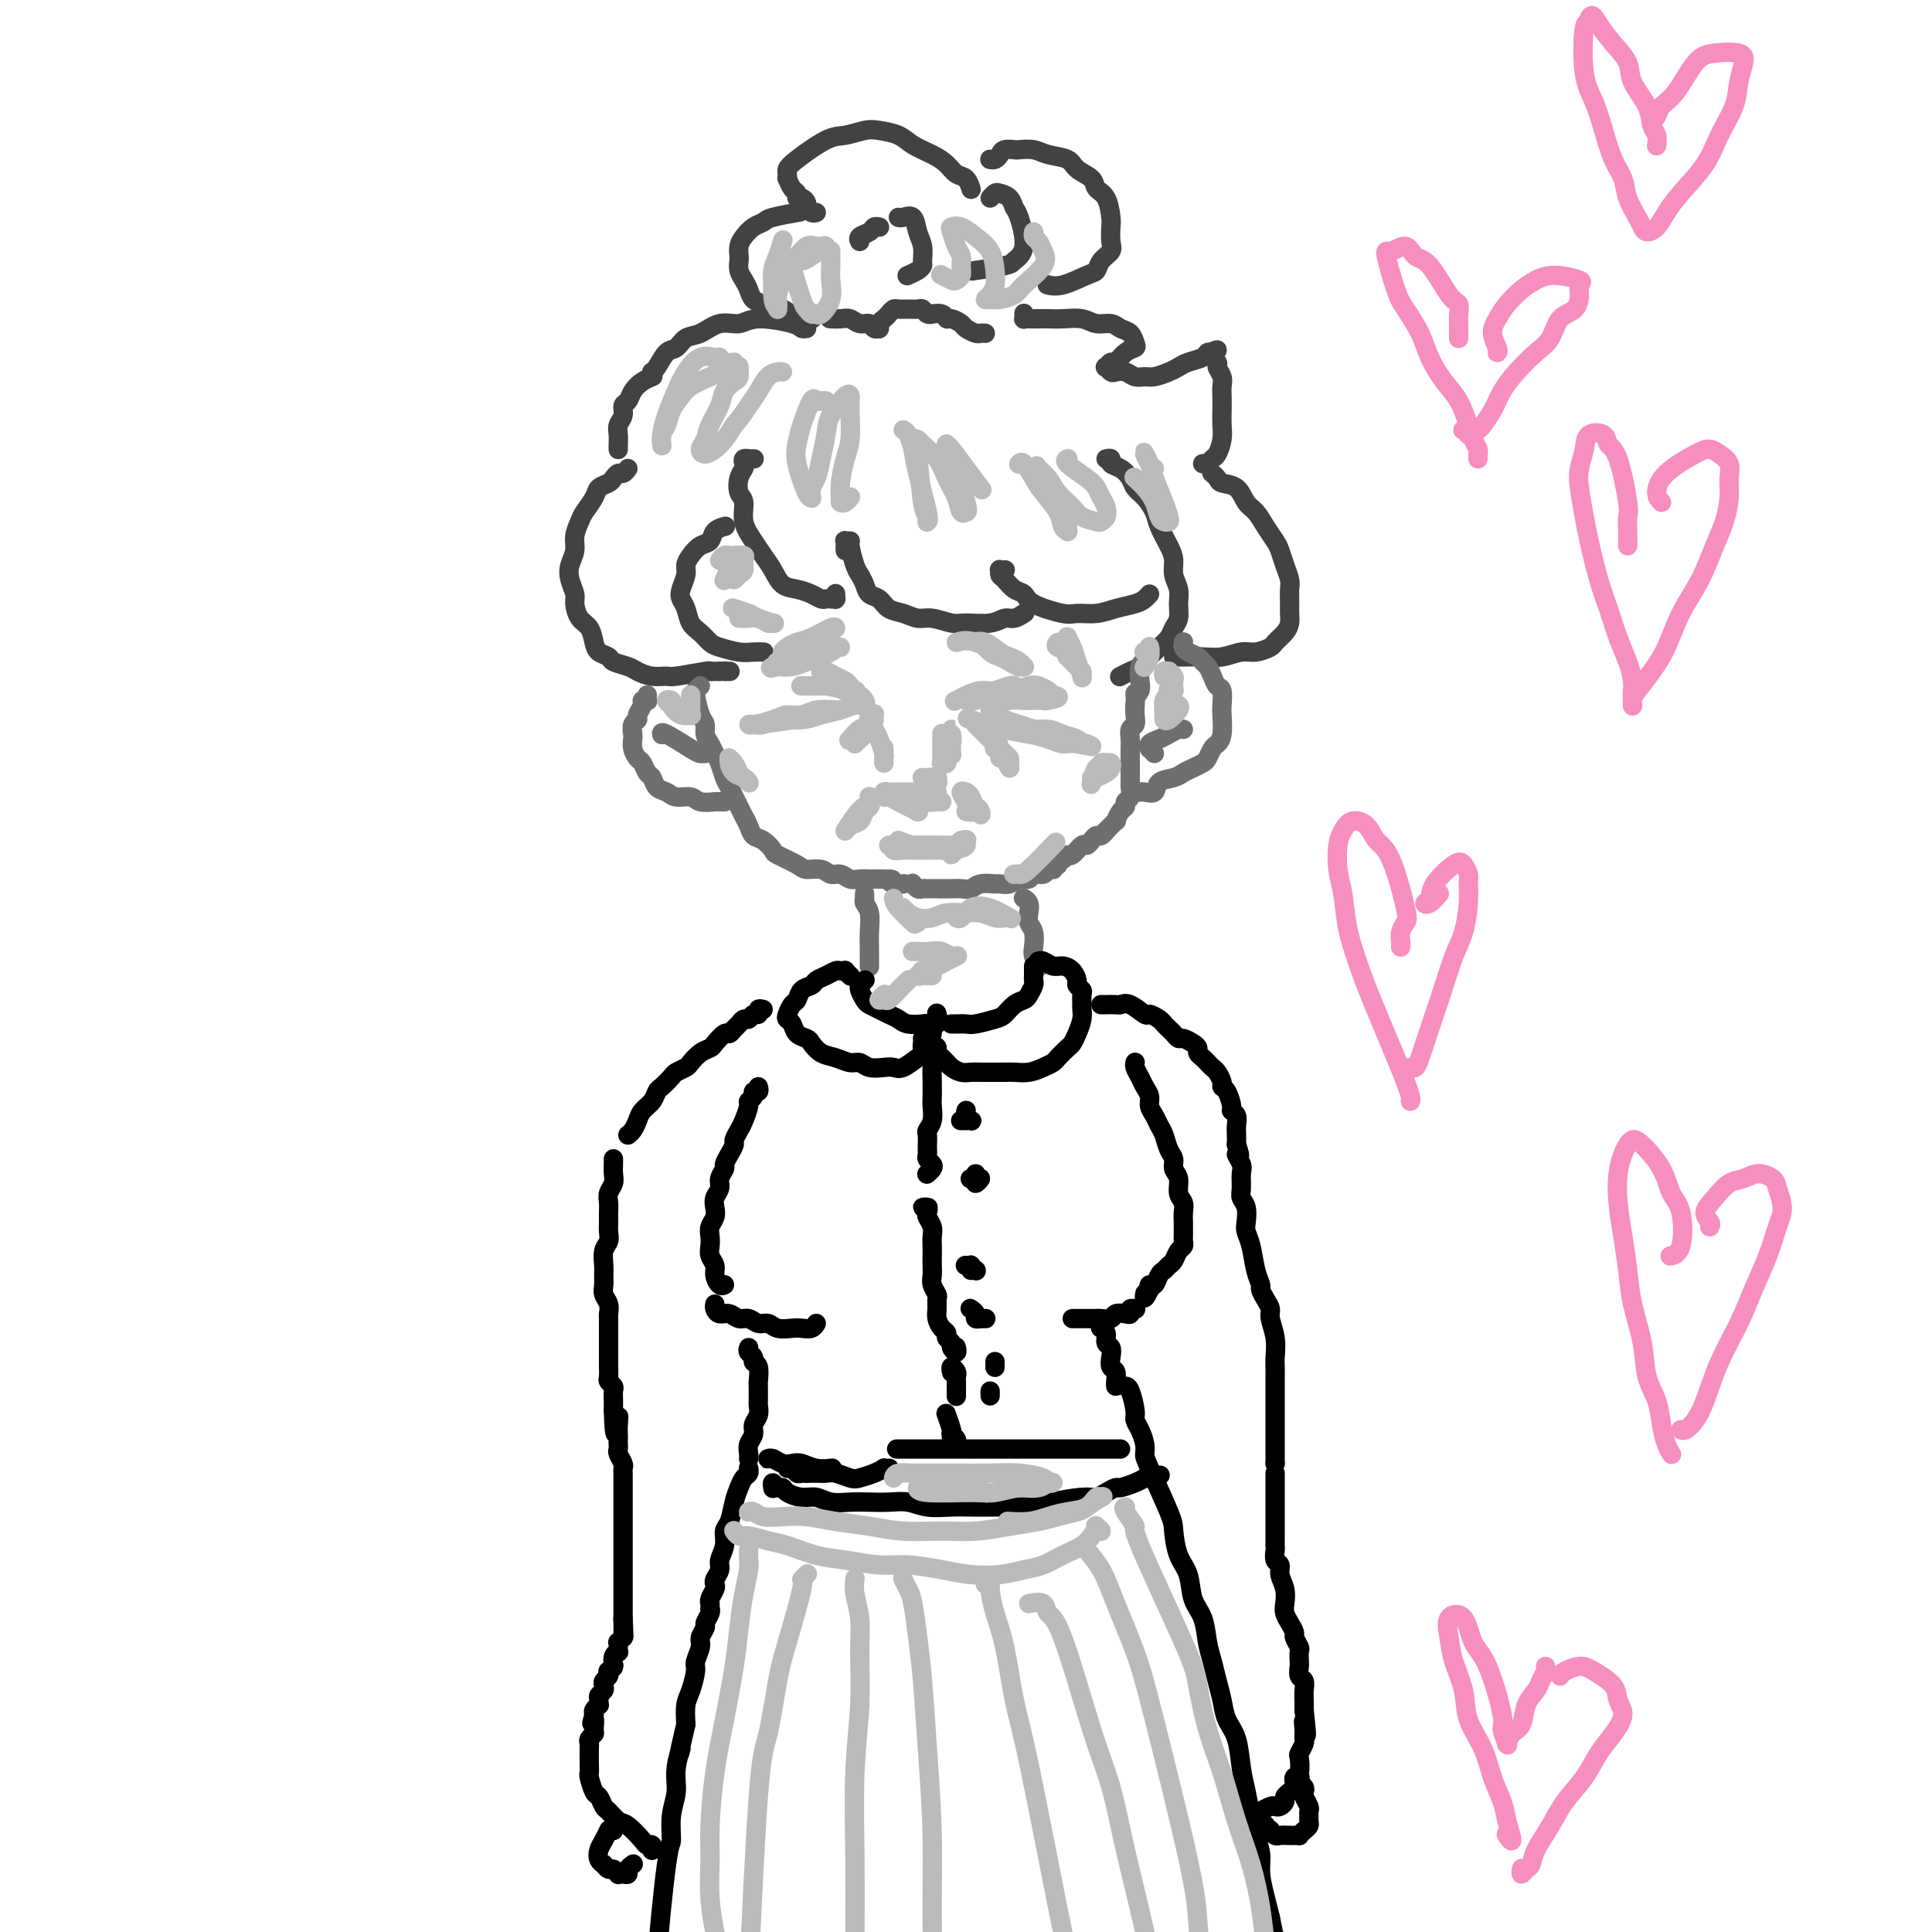 <svg viewBox='0 0 400 400' version='1.1' xmlns='http://www.w3.org/2000/svg' xmlns:xlink='http://www.w3.org/1999/xlink'><g fill='none' stroke='rgb(66,66,66)' stroke-width='4' stroke-linecap='round' stroke-linejoin='round'><path d='M156,95c0.121,0.002 0.242,0.004 0,0c-0.242,-0.004 -0.849,-0.013 -1,0c-0.151,0.013 0.152,0.047 0,0c-0.152,-0.047 -0.760,-0.174 -1,0c-0.240,0.174 -0.113,0.650 0,1c0.113,0.350 0.211,0.575 0,1c-0.211,0.425 -0.730,1.051 -1,2c-0.270,0.949 -0.291,2.221 0,3c0.291,0.779 0.893,1.065 1,2c0.107,0.935 -0.282,2.520 0,4c0.282,1.480 1.233,2.855 2,4c0.767,1.145 1.350,2.061 2,3c0.650,0.939 1.368,1.902 2,3c0.632,1.098 1.177,2.333 2,3c0.823,0.667 1.922,0.767 3,1c1.078,0.233 2.135,0.598 3,1c0.865,0.402 1.538,0.839 2,1c0.462,0.161 0.712,0.044 1,0c0.288,-0.044 0.613,-0.016 1,0c0.387,0.016 0.836,0.018 1,0c0.164,-0.018 0.044,-0.057 0,0c-0.044,0.057 -0.012,0.211 0,0c0.012,-0.211 0.003,-0.788 0,-1c-0.003,-0.212 -0.001,-0.061 0,0c0.001,0.061 0.000,0.030 0,0'/><path d='M175,114c-0.009,-0.309 -0.017,-0.619 0,-1c0.017,-0.381 0.060,-0.835 0,-1c-0.060,-0.165 -0.223,-0.042 0,0c0.223,0.042 0.834,0.003 1,0c0.166,-0.003 -0.111,0.031 0,1c0.111,0.969 0.610,2.875 1,4c0.390,1.125 0.670,1.471 1,2c0.330,0.529 0.710,1.241 1,2c0.290,0.759 0.490,1.567 1,2c0.510,0.433 1.332,0.493 2,1c0.668,0.507 1.183,1.460 2,2c0.817,0.540 1.935,0.666 3,1c1.065,0.334 2.077,0.875 3,1c0.923,0.125 1.756,-0.167 3,0c1.244,0.167 2.899,0.792 4,1c1.101,0.208 1.647,-0.000 3,0c1.353,0.000 3.512,0.210 5,0c1.488,-0.210 2.306,-0.840 3,-1c0.694,-0.160 1.264,0.149 2,0c0.736,-0.149 1.639,-0.757 2,-1c0.361,-0.243 0.181,-0.122 0,0'/><path d='M208,118c0.115,-0.007 0.229,-0.014 0,0c-0.229,0.014 -0.802,0.049 -1,0c-0.198,-0.049 -0.022,-0.183 0,0c0.022,0.183 -0.111,0.681 0,1c0.111,0.319 0.467,0.457 1,1c0.533,0.543 1.243,1.490 2,2c0.757,0.510 1.560,0.582 2,1c0.440,0.418 0.518,1.181 2,2c1.482,0.819 4.368,1.695 6,2c1.632,0.305 2.009,0.041 3,0c0.991,-0.041 2.595,0.143 4,0c1.405,-0.143 2.611,-0.613 4,-1c1.389,-0.387 2.960,-0.691 4,-1c1.040,-0.309 1.549,-0.622 2,-1c0.451,-0.378 0.843,-0.822 1,-1c0.157,-0.178 0.078,-0.089 0,0'/><path d='M150,109c0.015,-0.004 0.030,-0.008 0,0c-0.030,0.008 -0.105,0.029 0,0c0.105,-0.029 0.390,-0.107 0,0c-0.390,0.107 -1.453,0.399 -2,1c-0.547,0.601 -0.576,1.511 -1,2c-0.424,0.489 -1.241,0.557 -2,1c-0.759,0.443 -1.458,1.259 -2,2c-0.542,0.741 -0.927,1.405 -1,2c-0.073,0.595 0.165,1.122 0,2c-0.165,0.878 -0.732,2.108 -1,3c-0.268,0.892 -0.237,1.447 0,2c0.237,0.553 0.681,1.103 1,2c0.319,0.897 0.515,2.139 1,3c0.485,0.861 1.260,1.341 2,2c0.740,0.659 1.446,1.497 2,2c0.554,0.503 0.958,0.671 2,1c1.042,0.329 2.723,0.820 4,1c1.277,0.180 2.152,0.048 3,0c0.848,-0.048 1.671,-0.014 2,0c0.329,0.014 0.165,0.007 0,0'/><path d='M130,97c-0.336,0.446 -0.671,0.893 -1,1c-0.329,0.107 -0.650,-0.124 -1,0c-0.350,0.124 -0.727,0.603 -1,1c-0.273,0.397 -0.440,0.710 -1,1c-0.560,0.290 -1.513,0.556 -2,1c-0.487,0.444 -0.508,1.066 -1,2c-0.492,0.934 -1.456,2.178 -2,3c-0.544,0.822 -0.669,1.220 -1,2c-0.331,0.780 -0.869,1.942 -1,3c-0.131,1.058 0.147,2.011 0,3c-0.147,0.989 -0.717,2.012 -1,3c-0.283,0.988 -0.279,1.940 0,3c0.279,1.060 0.835,2.227 1,3c0.165,0.773 -0.059,1.152 0,2c0.059,0.848 0.401,2.163 1,3c0.599,0.837 1.454,1.194 2,2c0.546,0.806 0.783,2.061 1,3c0.217,0.939 0.413,1.561 1,2c0.587,0.439 1.563,0.696 2,1c0.437,0.304 0.334,0.656 1,1c0.666,0.344 2.099,0.682 3,1c0.901,0.318 1.268,0.617 2,1c0.732,0.383 1.827,0.849 3,1c1.173,0.151 2.422,-0.012 3,0c0.578,0.012 0.484,0.199 2,0c1.516,-0.199 4.641,-0.785 6,-1c1.359,-0.215 0.952,-0.058 1,0c0.048,0.058 0.551,0.015 1,0c0.449,-0.015 0.842,-0.004 1,0c0.158,0.004 0.079,0.002 0,0'/><path d='M149,139c2.332,-0.155 1.161,-0.041 1,0c-0.161,0.041 0.687,0.011 1,0c0.313,-0.011 0.089,-0.003 0,0c-0.089,0.003 -0.045,0.002 0,0'/><path d='M229,95c0.468,-0.096 0.937,-0.191 1,0c0.063,0.191 -0.279,0.669 0,1c0.279,0.331 1.178,0.515 2,1c0.822,0.485 1.567,1.273 2,2c0.433,0.727 0.553,1.395 1,2c0.447,0.605 1.220,1.148 2,2c0.780,0.852 1.567,2.013 2,3c0.433,0.987 0.512,1.800 1,3c0.488,1.200 1.384,2.785 2,4c0.616,1.215 0.950,2.058 1,3c0.050,0.942 -0.186,1.981 0,3c0.186,1.019 0.794,2.016 1,3c0.206,0.984 0.011,1.954 0,3c-0.011,1.046 0.163,2.167 0,3c-0.163,0.833 -0.663,1.379 -1,2c-0.337,0.621 -0.513,1.318 -1,2c-0.487,0.682 -1.287,1.349 -2,2c-0.713,0.651 -1.340,1.285 -2,2c-0.660,0.715 -1.352,1.511 -2,2c-0.648,0.489 -1.251,0.670 -2,1c-0.749,0.330 -1.642,0.809 -2,1c-0.358,0.191 -0.179,0.096 0,0'/><path d='M251,98c0.028,0.023 0.056,0.046 0,0c-0.056,-0.046 -0.195,-0.160 0,0c0.195,0.160 0.724,0.594 1,1c0.276,0.406 0.300,0.783 1,1c0.700,0.217 2.075,0.275 3,1c0.925,0.725 1.400,2.119 2,3c0.600,0.881 1.326,1.250 2,2c0.674,0.750 1.295,1.882 2,3c0.705,1.118 1.495,2.224 2,3c0.505,0.776 0.724,1.223 1,2c0.276,0.777 0.610,1.885 1,3c0.390,1.115 0.837,2.238 1,3c0.163,0.762 0.042,1.162 0,2c-0.042,0.838 -0.004,2.112 0,3c0.004,0.888 -0.025,1.389 0,2c0.025,0.611 0.103,1.330 0,2c-0.103,0.670 -0.386,1.289 -1,2c-0.614,0.711 -1.560,1.515 -2,2c-0.440,0.485 -0.375,0.652 -1,1c-0.625,0.348 -1.939,0.878 -3,1c-1.061,0.122 -1.871,-0.163 -3,0c-1.129,0.163 -2.579,0.776 -4,1c-1.421,0.224 -2.812,0.060 -4,0c-1.188,-0.060 -2.174,-0.016 -3,0c-0.826,0.016 -1.492,0.004 -2,0c-0.508,-0.004 -0.860,-0.001 -1,0c-0.140,0.001 -0.070,0.001 0,0'/><path d='M128,92c0.000,0.427 0.000,0.855 0,1c-0.000,0.145 -0.001,0.009 0,0c0.001,-0.009 0.004,0.111 0,0c-0.004,-0.111 -0.016,-0.453 0,-1c0.016,-0.547 0.060,-1.297 0,-2c-0.060,-0.703 -0.224,-1.357 0,-2c0.224,-0.643 0.836,-1.275 1,-2c0.164,-0.725 -0.120,-1.543 0,-2c0.120,-0.457 0.646,-0.553 1,-1c0.354,-0.447 0.538,-1.243 1,-2c0.462,-0.757 1.201,-1.473 2,-2c0.799,-0.527 1.657,-0.865 2,-1c0.343,-0.135 0.172,-0.068 0,0'/><path d='M135,77c0.018,-0.007 0.035,-0.014 0,0c-0.035,0.014 -0.123,0.049 0,0c0.123,-0.049 0.458,-0.183 1,-1c0.542,-0.817 1.292,-2.318 2,-3c0.708,-0.682 1.376,-0.546 2,-1c0.624,-0.454 1.205,-1.499 2,-2c0.795,-0.501 1.803,-0.457 3,-1c1.197,-0.543 2.583,-1.672 4,-2c1.417,-0.328 2.867,0.147 4,0c1.133,-0.147 1.950,-0.915 4,-1c2.050,-0.085 5.333,0.513 7,1c1.667,0.487 1.718,0.862 2,1c0.282,0.138 0.795,0.039 1,0c0.205,-0.039 0.103,-0.020 0,0'/><path d='M172,66c-0.178,-0.009 -0.356,-0.017 0,0c0.356,0.017 1.247,0.061 2,0c0.753,-0.061 1.368,-0.227 2,0c0.632,0.227 1.280,0.845 2,1c0.720,0.155 1.513,-0.155 2,0c0.487,0.155 0.666,0.774 1,1c0.334,0.226 0.821,0.057 1,0c0.179,-0.057 0.051,-0.004 0,0c-0.051,0.004 -0.025,-0.040 0,0c0.025,0.040 0.048,0.165 0,0c-0.048,-0.165 -0.168,-0.618 0,-1c0.168,-0.382 0.625,-0.691 1,-1c0.375,-0.309 0.667,-0.618 1,-1c0.333,-0.382 0.705,-0.835 1,-1c0.295,-0.165 0.512,-0.040 1,0c0.488,0.040 1.245,-0.003 2,0c0.755,0.003 1.507,0.054 2,0c0.493,-0.054 0.727,-0.212 1,0c0.273,0.212 0.584,0.793 1,1c0.416,0.207 0.936,0.041 1,0c0.064,-0.041 -0.330,0.045 0,0c0.330,-0.045 1.383,-0.219 2,0c0.617,0.219 0.799,0.833 1,1c0.201,0.167 0.421,-0.113 1,0c0.579,0.113 1.518,0.619 2,1c0.482,0.381 0.508,0.638 1,1c0.492,0.362 1.452,0.829 2,1c0.548,0.171 0.686,0.046 1,0c0.314,-0.046 0.804,-0.013 1,0c0.196,0.013 0.098,0.007 0,0'/><path d='M212,65c-0.005,-0.113 -0.009,-0.226 0,0c0.009,0.226 0.032,0.793 0,1c-0.032,0.207 -0.120,0.056 0,0c0.120,-0.056 0.448,-0.016 1,0c0.552,0.016 1.330,0.008 2,0c0.670,-0.008 1.233,-0.017 2,0c0.767,0.017 1.738,0.060 3,0c1.262,-0.060 2.814,-0.224 4,0c1.186,0.224 2.006,0.837 3,1c0.994,0.163 2.163,-0.125 3,0c0.837,0.125 1.343,0.662 2,1c0.657,0.338 1.465,0.477 2,1c0.535,0.523 0.796,1.432 1,2c0.204,0.568 0.353,0.797 0,1c-0.353,0.203 -1.206,0.379 -2,1c-0.794,0.621 -1.530,1.687 -2,2c-0.470,0.313 -0.674,-0.126 -1,0c-0.326,0.126 -0.775,0.817 -1,1c-0.225,0.183 -0.226,-0.143 0,0c0.226,0.143 0.680,0.756 1,1c0.320,0.244 0.507,0.119 1,0c0.493,-0.119 1.290,-0.231 2,0c0.710,0.231 1.331,0.805 2,1c0.669,0.195 1.385,0.011 2,0c0.615,-0.011 1.128,0.152 2,0c0.872,-0.152 2.103,-0.619 3,-1c0.897,-0.381 1.458,-0.677 2,-1c0.542,-0.323 1.063,-0.674 2,-1c0.937,-0.326 2.291,-0.626 3,-1c0.709,-0.374 0.774,-0.821 1,-1c0.226,-0.179 0.613,-0.089 1,0'/><path d='M251,73c2.101,-0.885 0.353,-0.599 0,0c-0.353,0.599 0.690,1.511 1,2c0.310,0.489 -0.113,0.557 0,1c0.113,0.443 0.762,1.262 1,2c0.238,0.738 0.065,1.393 0,2c-0.065,0.607 -0.020,1.164 0,2c0.020,0.836 0.016,1.950 0,3c-0.016,1.050 -0.046,2.036 0,3c0.046,0.964 0.166,1.904 0,3c-0.166,1.096 -0.619,2.346 -1,3c-0.381,0.654 -0.690,0.711 -1,1c-0.310,0.289 -0.622,0.808 -1,1c-0.378,0.192 -0.822,0.055 -1,0c-0.178,-0.055 -0.089,-0.027 0,0'/><path d='M168,66c0.118,0.009 0.236,0.018 0,0c-0.236,-0.018 -0.826,-0.061 -1,0c-0.174,0.061 0.066,0.228 0,0c-0.066,-0.228 -0.440,-0.849 -1,-1c-0.560,-0.151 -1.305,0.168 -2,0c-0.695,-0.168 -1.338,-0.821 -2,-1c-0.662,-0.179 -1.343,0.118 -2,0c-0.657,-0.118 -1.290,-0.650 -2,-1c-0.710,-0.350 -1.497,-0.517 -2,-1c-0.503,-0.483 -0.723,-1.280 -1,-2c-0.277,-0.720 -0.611,-1.362 -1,-2c-0.389,-0.638 -0.834,-1.273 -1,-2c-0.166,-0.727 -0.053,-1.546 0,-2c0.053,-0.454 0.045,-0.541 0,-1c-0.045,-0.459 -0.129,-1.289 0,-2c0.129,-0.711 0.470,-1.305 1,-2c0.530,-0.695 1.250,-1.493 2,-2c0.750,-0.507 1.531,-0.724 2,-1c0.469,-0.276 0.626,-0.613 2,-1c1.374,-0.387 3.964,-0.825 5,-1c1.036,-0.175 0.518,-0.088 0,0'/><path d='M169,44c-0.304,0.092 -0.607,0.183 -1,0c-0.393,-0.183 -0.875,-0.641 -1,-1c-0.125,-0.359 0.107,-0.620 0,-1c-0.107,-0.380 -0.554,-0.880 -1,-1c-0.446,-0.120 -0.890,0.140 -1,0c-0.110,-0.140 0.114,-0.682 0,-1c-0.114,-0.318 -0.567,-0.414 -1,-1c-0.433,-0.586 -0.846,-1.663 -1,-2c-0.154,-0.337 -0.050,0.067 0,0c0.050,-0.067 0.046,-0.605 0,-1c-0.046,-0.395 -0.133,-0.645 0,-1c0.133,-0.355 0.484,-0.814 2,-2c1.516,-1.186 4.195,-3.100 6,-4c1.805,-0.900 2.737,-0.785 4,-1c1.263,-0.215 2.859,-0.759 4,-1c1.141,-0.241 1.828,-0.178 3,0c1.172,0.178 2.827,0.471 4,1c1.173,0.529 1.862,1.292 3,2c1.138,0.708 2.725,1.360 4,2c1.275,0.640 2.236,1.268 3,2c0.764,0.732 1.329,1.569 2,2c0.671,0.431 1.448,0.456 2,1c0.552,0.544 0.879,1.608 1,2c0.121,0.392 0.034,0.112 0,0c-0.034,-0.112 -0.017,-0.056 0,0'/><path d='M206,33c-0.429,-0.002 -0.858,-0.003 -1,0c-0.142,0.003 0.002,0.011 0,0c-0.002,-0.011 -0.151,-0.042 0,0c0.151,0.042 0.602,0.155 1,0c0.398,-0.155 0.743,-0.578 1,-1c0.257,-0.422 0.427,-0.842 1,-1c0.573,-0.158 1.551,-0.054 2,0c0.449,0.054 0.370,0.059 1,0c0.630,-0.059 1.969,-0.182 3,0c1.031,0.182 1.753,0.668 3,1c1.247,0.332 3.020,0.509 4,1c0.980,0.491 1.166,1.294 2,2c0.834,0.706 2.315,1.315 3,2c0.685,0.685 0.575,1.447 1,2c0.425,0.553 1.384,0.897 2,2c0.616,1.103 0.890,2.967 1,4c0.110,1.033 0.055,1.237 0,2c-0.055,0.763 -0.109,2.087 0,3c0.109,0.913 0.381,1.415 0,2c-0.381,0.585 -1.416,1.253 -2,2c-0.584,0.747 -0.717,1.573 -1,2c-0.283,0.427 -0.717,0.454 -2,1c-1.283,0.546 -3.416,1.610 -5,2c-1.584,0.390 -2.619,0.105 -3,0c-0.381,-0.105 -0.109,-0.030 0,0c0.109,0.030 0.054,0.015 0,0'/><path d='M205,41c0.363,-0.407 0.727,-0.815 1,-1c0.273,-0.185 0.457,-0.149 1,0c0.543,0.149 1.445,0.411 2,1c0.555,0.589 0.764,1.506 1,2c0.236,0.494 0.500,0.567 1,2c0.500,1.433 1.236,4.227 1,6c-0.236,1.773 -1.445,2.527 -2,3c-0.555,0.473 -0.457,0.666 -2,1c-1.543,0.334 -4.727,0.810 -6,1c-1.273,0.190 -0.637,0.095 0,0'/><path d='M186,45c0.218,0.073 0.437,0.145 1,0c0.563,-0.145 1.472,-0.509 2,0c0.528,0.509 0.676,1.890 1,3c0.324,1.110 0.826,1.947 1,3c0.174,1.053 0.022,2.321 0,3c-0.022,0.679 0.087,0.770 0,1c-0.087,0.230 -0.370,0.600 -1,1c-0.630,0.400 -1.609,0.828 -2,1c-0.391,0.172 -0.196,0.086 0,0'/><path d='M182,47c-0.027,-0.007 -0.053,-0.013 0,0c0.053,0.013 0.186,0.046 0,0c-0.186,-0.046 -0.691,-0.170 -1,0c-0.309,0.170 -0.423,0.633 -1,1c-0.577,0.367 -1.617,0.637 -2,1c-0.383,0.363 -0.109,0.818 0,1c0.109,0.182 0.055,0.091 0,0'/></g>
<g fill='none' stroke='rgb(109,110,112)' stroke-width='4' stroke-linecap='round' stroke-linejoin='round'><path d='M145,142c-0.428,0.424 -0.857,0.848 -1,1c-0.143,0.152 -0.001,0.033 0,0c0.001,-0.033 -0.140,0.022 0,1c0.140,0.978 0.562,2.881 1,4c0.438,1.119 0.891,1.453 1,2c0.109,0.547 -0.125,1.305 0,2c0.125,0.695 0.611,1.327 1,2c0.389,0.673 0.682,1.388 1,2c0.318,0.612 0.663,1.123 1,2c0.337,0.877 0.668,2.122 1,3c0.332,0.878 0.667,1.390 1,2c0.333,0.610 0.666,1.319 1,2c0.334,0.681 0.669,1.333 1,2c0.331,0.667 0.656,1.349 1,2c0.344,0.651 0.705,1.273 1,2c0.295,0.727 0.524,1.560 1,2c0.476,0.440 1.201,0.486 2,1c0.799,0.514 1.674,1.496 2,2c0.326,0.504 0.104,0.531 1,1c0.896,0.469 2.912,1.378 4,2c1.088,0.622 1.250,0.955 2,1c0.750,0.045 2.087,-0.198 3,0c0.913,0.198 1.400,0.838 2,1c0.600,0.162 1.312,-0.153 2,0c0.688,0.153 1.353,0.773 2,1c0.647,0.227 1.277,0.061 2,0c0.723,-0.061 1.541,-0.016 2,0c0.459,0.016 0.560,0.005 1,0c0.440,-0.005 1.220,-0.002 2,0'/><path d='M183,182c2.982,0.404 1.439,-0.088 1,0c-0.439,0.088 0.228,0.754 1,1c0.772,0.246 1.649,0.070 2,0c0.351,-0.070 0.175,-0.035 0,0'/><path d='M189,183c-0.087,-0.113 -0.174,-0.226 0,0c0.174,0.226 0.609,0.793 1,1c0.391,0.207 0.738,0.056 1,0c0.262,-0.056 0.440,-0.015 1,0c0.560,0.015 1.501,0.005 2,0c0.499,-0.005 0.555,-0.005 1,0c0.445,0.005 1.279,0.016 2,0c0.721,-0.016 1.330,-0.057 2,0c0.670,0.057 1.401,0.213 2,0c0.599,-0.213 1.066,-0.793 2,-1c0.934,-0.207 2.334,-0.040 3,0c0.666,0.040 0.597,-0.046 1,0c0.403,0.046 1.278,0.224 2,0c0.722,-0.224 1.293,-0.848 2,-1c0.707,-0.152 1.552,0.170 2,0c0.448,-0.170 0.498,-0.830 1,-1c0.502,-0.170 1.455,0.151 2,0c0.545,-0.151 0.682,-0.772 1,-1c0.318,-0.228 0.816,-0.061 1,0c0.184,0.061 0.052,0.018 0,0c-0.052,-0.018 -0.026,-0.009 0,0'/><path d='M219,179c-0.006,0.111 -0.013,0.221 0,0c0.013,-0.221 0.044,-0.775 0,-1c-0.044,-0.225 -0.163,-0.121 0,0c0.163,0.121 0.607,0.257 1,0c0.393,-0.257 0.735,-0.909 1,-1c0.265,-0.091 0.452,0.378 1,0c0.548,-0.378 1.456,-1.603 2,-2c0.544,-0.397 0.725,0.033 1,0c0.275,-0.033 0.646,-0.528 1,-1c0.354,-0.472 0.691,-0.919 1,-1c0.309,-0.081 0.590,0.204 1,0c0.410,-0.204 0.950,-0.899 1,-1c0.050,-0.101 -0.389,0.390 0,0c0.389,-0.390 1.606,-1.663 2,-2c0.394,-0.337 -0.034,0.262 0,0c0.034,-0.262 0.531,-1.383 1,-2c0.469,-0.617 0.910,-0.728 1,-1c0.090,-0.272 -0.172,-0.706 0,-1c0.172,-0.294 0.778,-0.450 1,-1c0.222,-0.550 0.059,-1.494 0,-2c-0.059,-0.506 -0.016,-0.572 0,-1c0.016,-0.428 0.005,-1.216 0,-2c-0.005,-0.784 -0.002,-1.562 0,-2c0.002,-0.438 0.004,-0.536 0,-1c-0.004,-0.464 -0.015,-1.293 0,-2c0.015,-0.707 0.057,-1.292 0,-2c-0.057,-0.708 -0.211,-1.540 0,-2c0.211,-0.460 0.788,-0.547 1,-1c0.212,-0.453 0.061,-1.272 0,-2c-0.061,-0.728 -0.030,-1.364 0,-2'/><path d='M235,146c0.250,-3.662 -0.126,-2.316 0,-2c0.126,0.316 0.752,-0.399 1,-1c0.248,-0.601 0.118,-1.089 0,-2c-0.118,-0.911 -0.224,-2.245 0,-3c0.224,-0.755 0.778,-0.930 1,-1c0.222,-0.070 0.111,-0.035 0,0'/><path d='M245,133c0.016,-0.089 0.032,-0.178 0,0c-0.032,0.178 -0.111,0.624 0,1c0.111,0.376 0.411,0.681 1,1c0.589,0.319 1.467,0.653 2,1c0.533,0.347 0.721,0.707 1,1c0.279,0.293 0.649,0.520 1,1c0.351,0.480 0.682,1.215 1,2c0.318,0.785 0.622,1.621 1,2c0.378,0.379 0.830,0.301 1,1c0.170,0.699 0.057,2.175 0,3c-0.057,0.825 -0.057,0.998 0,2c0.057,1.002 0.171,2.832 0,4c-0.171,1.168 -0.626,1.675 -1,2c-0.374,0.325 -0.667,0.468 -1,1c-0.333,0.532 -0.707,1.452 -1,2c-0.293,0.548 -0.506,0.723 -1,1c-0.494,0.277 -1.269,0.656 -2,1c-0.731,0.344 -1.418,0.652 -2,1c-0.582,0.348 -1.059,0.734 -2,1c-0.941,0.266 -2.347,0.411 -3,1c-0.653,0.589 -0.553,1.622 -1,2c-0.447,0.378 -1.439,0.101 -2,0c-0.561,-0.101 -0.689,-0.027 -1,0c-0.311,0.027 -0.803,0.008 -1,0c-0.197,-0.008 -0.098,-0.004 0,0'/><path d='M134,144c0.009,-0.112 0.018,-0.224 0,0c-0.018,0.224 -0.061,0.785 0,1c0.061,0.215 0.228,0.085 0,0c-0.228,-0.085 -0.849,-0.126 -1,0c-0.151,0.126 0.170,0.419 0,1c-0.170,0.581 -0.830,1.450 -1,2c-0.170,0.550 0.150,0.780 0,1c-0.150,0.220 -0.769,0.430 -1,1c-0.231,0.570 -0.073,1.499 0,2c0.073,0.501 0.061,0.572 0,1c-0.061,0.428 -0.171,1.213 0,2c0.171,0.787 0.622,1.577 1,2c0.378,0.423 0.682,0.480 1,1c0.318,0.520 0.650,1.502 1,2c0.350,0.498 0.717,0.511 1,1c0.283,0.489 0.483,1.455 1,2c0.517,0.545 1.350,0.668 2,1c0.650,0.332 1.115,0.874 2,1c0.885,0.126 2.188,-0.162 3,0c0.812,0.162 1.132,0.776 2,1c0.868,0.224 2.285,0.060 3,0c0.715,-0.060 0.728,-0.016 1,0c0.272,0.016 0.804,0.004 1,0c0.196,-0.004 0.056,-0.001 0,0c-0.056,0.001 -0.028,0.001 0,0'/><path d='M137,152c0.024,0.083 0.049,0.166 0,0c-0.049,-0.166 -0.171,-0.580 1,0c1.171,0.580 3.633,2.156 5,3c1.367,0.844 1.637,0.958 2,1c0.363,0.042 0.818,0.012 1,0c0.182,-0.012 0.091,-0.006 0,0'/><path d='M239,156c-0.436,-0.446 -0.871,-0.893 -1,-1c-0.129,-0.107 0.049,0.125 0,0c-0.049,-0.125 -0.325,-0.608 0,-1c0.325,-0.392 1.250,-0.693 2,-1c0.750,-0.307 1.325,-0.618 2,-1c0.675,-0.382 1.451,-0.834 2,-1c0.549,-0.166 0.871,-0.048 1,0c0.129,0.048 0.064,0.024 0,0'/><path d='M212,186c0.030,0.018 0.060,0.035 0,0c-0.060,-0.035 -0.208,-0.124 0,0c0.208,0.124 0.774,0.460 1,1c0.226,0.540 0.112,1.285 0,2c-0.112,0.715 -0.222,1.400 0,2c0.222,0.600 0.778,1.114 1,2c0.222,0.886 0.111,2.145 0,3c-0.111,0.855 -0.222,1.307 0,2c0.222,0.693 0.778,1.627 1,2c0.222,0.373 0.111,0.187 0,0'/><path d='M179,185c-0.008,0.444 -0.016,0.888 0,1c0.016,0.112 0.057,-0.107 0,0c-0.057,0.107 -0.211,0.542 0,1c0.211,0.458 0.789,0.939 1,2c0.211,1.061 0.057,2.701 0,4c-0.057,1.299 -0.015,2.257 0,3c0.015,0.743 0.004,1.271 0,2c-0.004,0.729 -0.001,1.659 0,2c0.001,0.341 0.000,0.092 0,0c-0.000,-0.092 -0.000,-0.026 0,0c0.000,0.026 0.000,0.013 0,0'/></g>
<g fill='none' stroke='rgb(0,0,0)' stroke-width='4' stroke-linecap='round' stroke-linejoin='round'><path d='M179,203c-0.030,0.030 -0.060,0.060 0,0c0.060,-0.060 0.211,-0.210 0,0c-0.211,0.210 -0.786,0.781 -1,1c-0.214,0.219 -0.069,0.086 0,0c0.069,-0.086 0.063,-0.125 0,0c-0.063,0.125 -0.183,0.415 0,1c0.183,0.585 0.668,1.466 1,2c0.332,0.534 0.510,0.721 1,1c0.490,0.279 1.291,0.649 2,1c0.709,0.351 1.326,0.682 2,1c0.674,0.318 1.403,0.623 2,1c0.597,0.377 1.060,0.826 2,1c0.940,0.174 2.357,0.074 3,0c0.643,-0.074 0.513,-0.123 1,0c0.487,0.123 1.593,0.418 2,0c0.407,-0.418 0.116,-1.548 0,-2c-0.116,-0.452 -0.058,-0.226 0,0'/><path d='M176,202c-0.032,-0.030 -0.064,-0.060 0,0c0.064,0.060 0.225,0.212 0,0c-0.225,-0.212 -0.837,-0.786 -1,-1c-0.163,-0.214 0.121,-0.069 0,0c-0.121,0.069 -0.647,0.060 -1,0c-0.353,-0.060 -0.532,-0.172 -1,0c-0.468,0.172 -1.225,0.627 -2,1c-0.775,0.373 -1.570,0.662 -2,1c-0.430,0.338 -0.497,0.724 -1,1c-0.503,0.276 -1.442,0.441 -2,1c-0.558,0.559 -0.735,1.511 -1,2c-0.265,0.489 -0.619,0.516 -1,1c-0.381,0.484 -0.789,1.425 -1,2c-0.211,0.575 -0.226,0.783 0,1c0.226,0.217 0.693,0.443 1,1c0.307,0.557 0.455,1.444 1,2c0.545,0.556 1.486,0.780 2,1c0.514,0.220 0.599,0.436 1,1c0.401,0.564 1.118,1.475 2,2c0.882,0.525 1.931,0.663 3,1c1.069,0.337 2.159,0.875 3,1c0.841,0.125 1.431,-0.161 2,0c0.569,0.161 1.115,0.768 2,1c0.885,0.232 2.108,0.088 3,0c0.892,-0.088 1.454,-0.121 2,0c0.546,0.121 1.077,0.397 2,0c0.923,-0.397 2.237,-1.467 3,-2c0.763,-0.533 0.975,-0.528 1,-1c0.025,-0.472 -0.136,-1.421 0,-2c0.136,-0.579 0.568,-0.790 1,-1'/><path d='M192,215c1.000,-1.094 1.000,-0.829 1,-1c0.000,-0.171 0.000,-0.777 0,-1c0.000,-0.223 0.000,-0.064 0,0c0.000,0.064 0.000,0.032 0,0'/><path d='M197,212c0.001,0.000 0.002,0.000 0,0c-0.002,-0.000 -0.008,-0.000 0,0c0.008,0.000 0.031,0.001 0,0c-0.031,-0.001 -0.114,-0.003 0,0c0.114,0.003 0.425,0.013 1,0c0.575,-0.013 1.414,-0.049 2,0c0.586,0.049 0.920,0.182 2,0c1.080,-0.182 2.905,-0.678 4,-1c1.095,-0.322 1.460,-0.471 2,-1c0.540,-0.529 1.255,-1.437 2,-2c0.745,-0.563 1.520,-0.781 2,-1c0.480,-0.219 0.664,-0.440 1,-1c0.336,-0.560 0.822,-1.460 1,-2c0.178,-0.540 0.048,-0.719 0,-1c-0.048,-0.281 -0.013,-0.663 0,-1c0.013,-0.337 0.003,-0.629 0,-1c-0.003,-0.371 -0.001,-0.820 0,-1c0.001,-0.180 0.000,-0.090 0,0'/><path d='M215,199c0.017,-0.008 0.035,-0.017 0,0c-0.035,0.017 -0.122,0.059 0,0c0.122,-0.059 0.453,-0.219 1,0c0.547,0.219 1.308,0.818 2,1c0.692,0.182 1.313,-0.053 2,0c0.687,0.053 1.438,0.394 2,1c0.562,0.606 0.935,1.476 1,2c0.065,0.524 -0.179,0.703 0,1c0.179,0.297 0.781,0.711 1,1c0.219,0.289 0.056,0.451 0,1c-0.056,0.549 -0.004,1.485 0,2c0.004,0.515 -0.039,0.609 0,1c0.039,0.391 0.161,1.078 0,2c-0.161,0.922 -0.606,2.078 -1,3c-0.394,0.922 -0.738,1.609 -1,2c-0.262,0.391 -0.443,0.487 -1,1c-0.557,0.513 -1.490,1.444 -2,2c-0.510,0.556 -0.598,0.737 -1,1c-0.402,0.263 -1.118,0.606 -2,1c-0.882,0.394 -1.931,0.838 -3,1c-1.069,0.162 -2.159,0.043 -3,0c-0.841,-0.043 -1.432,-0.011 -2,0c-0.568,0.011 -1.111,-0.000 -2,0c-0.889,0.000 -2.122,0.011 -3,0c-0.878,-0.011 -1.401,-0.044 -2,0c-0.599,0.044 -1.274,0.167 -2,0c-0.726,-0.167 -1.503,-0.622 -2,-1c-0.497,-0.378 -0.713,-0.679 -1,-1c-0.287,-0.321 -0.643,-0.660 -1,-1'/><path d='M195,219c-2.906,-0.872 -1.171,-1.553 -1,-2c0.171,-0.447 -1.223,-0.659 -2,-1c-0.777,-0.341 -0.936,-0.812 -1,-1c-0.064,-0.188 -0.032,-0.094 0,0'/><path d='M192,215c0.030,-0.177 0.061,-0.354 0,0c-0.061,0.354 -0.212,1.240 0,2c0.212,0.760 0.789,1.396 1,2c0.211,0.604 0.058,1.176 0,2c-0.058,0.824 -0.019,1.898 0,3c0.019,1.102 0.019,2.230 0,3c-0.019,0.770 -0.058,1.181 0,2c0.058,0.819 0.212,2.047 0,3c-0.212,0.953 -0.789,1.632 -1,2c-0.211,0.368 -0.057,0.424 0,1c0.057,0.576 0.015,1.671 0,2c-0.015,0.329 -0.004,-0.108 0,0c0.004,0.108 0.001,0.760 0,1c-0.001,0.240 -0.000,0.067 0,0c0.000,-0.067 -0.001,-0.029 0,0c0.001,0.029 0.004,0.049 0,0c-0.004,-0.049 -0.014,-0.168 0,0c0.014,0.168 0.053,0.623 0,1c-0.053,0.377 -0.196,0.676 0,1c0.196,0.324 0.733,0.675 1,1c0.267,0.325 0.264,0.626 0,1c-0.264,0.374 -0.790,0.821 -1,1c-0.210,0.179 -0.105,0.089 0,0'/><path d='M200,230c0.028,-0.083 0.056,-0.166 0,0c-0.056,0.166 -0.196,0.580 0,1c0.196,0.420 0.728,0.845 1,1c0.272,0.155 0.283,0.042 0,0c-0.283,-0.042 -0.860,-0.011 -1,0c-0.140,0.011 0.158,0.003 0,0c-0.158,-0.003 -0.773,-0.001 -1,0c-0.227,0.001 -0.065,0.000 0,0c0.065,-0.000 0.032,-0.000 0,0'/><path d='M202,244c-0.010,0.146 -0.021,0.293 0,0c0.021,-0.293 0.073,-1.024 0,-1c-0.073,0.024 -0.272,0.805 0,1c0.272,0.195 1.015,-0.196 1,0c-0.015,0.196 -0.787,0.980 -1,1c-0.213,0.020 0.135,-0.726 0,-1c-0.135,-0.274 -0.753,-0.078 -1,0c-0.247,0.078 -0.124,0.039 0,0'/><path d='M157,225c0.122,0.446 0.244,0.891 0,1c-0.244,0.109 -0.853,-0.119 -1,0c-0.147,0.119 0.168,0.584 0,1c-0.168,0.416 -0.820,0.784 -1,1c-0.180,0.216 0.110,0.281 0,1c-0.110,0.719 -0.621,2.093 -1,3c-0.379,0.907 -0.628,1.346 -1,2c-0.372,0.654 -0.869,1.522 -1,2c-0.131,0.478 0.105,0.565 0,1c-0.105,0.435 -0.549,1.219 -1,2c-0.451,0.781 -0.909,1.560 -1,2c-0.091,0.440 0.186,0.540 0,1c-0.186,0.460 -0.833,1.278 -1,2c-0.167,0.722 0.148,1.348 0,2c-0.148,0.652 -0.758,1.329 -1,2c-0.242,0.671 -0.117,1.334 0,2c0.117,0.666 0.226,1.333 0,2c-0.226,0.667 -0.789,1.334 -1,2c-0.211,0.666 -0.071,1.333 0,2c0.071,0.667 0.074,1.335 0,2c-0.074,0.665 -0.226,1.327 0,2c0.226,0.673 0.831,1.357 1,2c0.169,0.643 -0.099,1.244 0,2c0.099,0.756 0.565,1.665 1,2c0.435,0.335 0.839,0.096 1,0c0.161,-0.096 0.081,-0.048 0,0'/><path d='M235,220c-0.007,0.018 -0.013,0.035 0,0c0.013,-0.035 0.046,-0.123 0,0c-0.046,0.123 -0.171,0.456 0,1c0.171,0.544 0.637,1.301 1,2c0.363,0.699 0.622,1.342 1,2c0.378,0.658 0.875,1.330 1,2c0.125,0.670 -0.121,1.338 0,2c0.121,0.662 0.611,1.318 1,2c0.389,0.682 0.678,1.390 1,2c0.322,0.610 0.679,1.121 1,2c0.321,0.879 0.607,2.126 1,3c0.393,0.874 0.894,1.375 1,2c0.106,0.625 -0.182,1.374 0,2c0.182,0.626 0.833,1.127 1,2c0.167,0.873 -0.152,2.117 0,3c0.152,0.883 0.773,1.406 1,2c0.227,0.594 0.061,1.258 0,2c-0.061,0.742 -0.015,1.561 0,2c0.015,0.439 0.001,0.498 0,1c-0.001,0.502 0.011,1.448 0,2c-0.011,0.552 -0.044,0.711 0,1c0.044,0.289 0.167,0.708 0,1c-0.167,0.292 -0.622,0.458 -1,1c-0.378,0.542 -0.678,1.459 -1,2c-0.322,0.541 -0.664,0.704 -1,1c-0.336,0.296 -0.665,0.723 -1,1c-0.335,0.277 -0.678,0.404 -1,1c-0.322,0.596 -0.625,1.660 -1,2c-0.375,0.340 -0.821,-0.046 -1,0c-0.179,0.046 -0.089,0.523 0,1'/><path d='M238,267c-1.311,2.711 -1.089,1.489 -1,1c0.089,-0.489 0.044,-0.244 0,0'/><path d='M235,271c0.117,0.030 0.235,0.060 0,0c-0.235,-0.060 -0.821,-0.208 -1,0c-0.179,0.208 0.050,0.774 0,1c-0.050,0.226 -0.380,0.113 -1,0c-0.620,-0.113 -1.531,-0.226 -2,0c-0.469,0.226 -0.496,0.793 -1,1c-0.504,0.207 -1.484,0.056 -2,0c-0.516,-0.056 -0.569,-0.015 -1,0c-0.431,0.015 -1.239,0.004 -2,0c-0.761,-0.004 -1.474,-0.001 -2,0c-0.526,0.001 -0.865,0.000 -1,0c-0.135,-0.000 -0.068,-0.000 0,0'/><path d='M148,270c-0.065,0.301 -0.131,0.601 0,1c0.131,0.399 0.458,0.895 1,1c0.542,0.105 1.300,-0.183 2,0c0.700,0.183 1.341,0.837 2,1c0.659,0.163 1.335,-0.167 2,0c0.665,0.167 1.319,0.829 2,1c0.681,0.171 1.390,-0.149 2,0c0.610,0.149 1.120,0.768 2,1c0.880,0.232 2.131,0.076 3,0c0.869,-0.076 1.357,-0.072 2,0c0.643,0.072 1.442,0.212 2,0c0.558,-0.212 0.874,-0.775 1,-1c0.126,-0.225 0.063,-0.113 0,0'/><path d='M192,250c0.143,-0.007 0.286,-0.014 0,0c-0.286,0.014 -1.001,0.048 -1,0c0.001,-0.048 0.718,-0.179 1,0c0.282,0.179 0.128,0.667 0,1c-0.128,0.333 -0.230,0.512 0,1c0.230,0.488 0.794,1.285 1,2c0.206,0.715 0.056,1.346 0,2c-0.056,0.654 -0.016,1.330 0,2c0.016,0.670 0.008,1.335 0,2c-0.008,0.665 -0.016,1.329 0,2c0.016,0.671 0.057,1.349 0,2c-0.057,0.651 -0.212,1.276 0,2c0.212,0.724 0.792,1.546 1,2c0.208,0.454 0.046,0.541 0,1c-0.046,0.459 0.025,1.289 0,2c-0.025,0.711 -0.146,1.304 0,2c0.146,0.696 0.560,1.495 1,2c0.440,0.505 0.906,0.714 1,1c0.094,0.286 -0.185,0.647 0,1c0.185,0.353 0.834,0.697 1,1c0.166,0.303 -0.151,0.566 0,1c0.151,0.434 0.772,1.040 1,1c0.228,-0.040 0.065,-0.726 0,-1c-0.065,-0.274 -0.033,-0.137 0,0'/><path d='M200,262c-0.121,-0.008 -0.243,-0.016 0,0c0.243,0.016 0.850,0.057 1,0c0.150,-0.057 -0.156,-0.211 0,0c0.156,0.211 0.775,0.789 1,1c0.225,0.211 0.057,0.057 0,0c-0.057,-0.057 -0.001,-0.015 0,0c0.001,0.015 -0.051,0.004 0,0c0.051,-0.004 0.206,-0.001 0,0c-0.206,0.001 -0.773,0.000 -1,0c-0.227,-0.000 -0.113,-0.000 0,0'/><path d='M201,271c-0.122,-0.083 -0.244,-0.166 0,0c0.244,0.166 0.854,0.580 1,1c0.146,0.420 -0.171,0.845 0,1c0.171,0.155 0.830,0.042 1,0c0.170,-0.042 -0.151,-0.011 0,0c0.151,0.011 0.772,0.003 1,0c0.228,-0.003 0.061,-0.001 0,0c-0.061,0.001 -0.016,0.000 0,0c0.016,-0.000 0.005,-0.000 0,0c-0.005,0.000 -0.002,0.000 0,0'/><path d='M197,284c0.030,0.138 0.061,0.276 0,0c-0.061,-0.276 -0.212,-0.964 0,-1c0.212,-0.036 0.789,0.582 1,1c0.211,0.418 0.057,0.638 0,1c-0.057,0.362 -0.015,0.867 0,1c0.015,0.133 0.004,-0.104 0,0c-0.004,0.104 -0.001,0.550 0,1c0.001,0.450 0.000,0.905 0,1c-0.000,0.095 -0.000,-0.171 0,0c0.000,0.171 0.000,0.778 0,1c-0.000,0.222 -0.000,0.060 0,0c0.000,-0.060 0.000,-0.017 0,0c-0.000,0.017 -0.000,0.009 0,0'/><path d='M206,282c0.000,-0.008 0.000,-0.016 0,0c0.000,0.016 0.000,0.057 0,0c-0.000,-0.057 0.000,-0.211 0,0c0.000,0.211 0.000,0.788 0,1c0.000,0.212 0.000,0.061 0,0c0.000,-0.061 0.000,-0.030 0,0'/><path d='M205,288c0.000,0.423 0.000,0.845 0,1c0.000,0.155 0.000,0.042 0,0c0.000,-0.042 -0.000,-0.012 0,0c0.000,0.012 0.000,0.006 0,0'/><path d='M155,279c-0.121,0.338 -0.243,0.676 0,1c0.243,0.324 0.850,0.635 1,1c0.150,0.365 -0.156,0.784 0,1c0.156,0.216 0.774,0.229 1,1c0.226,0.771 0.060,2.300 0,3c-0.060,0.700 -0.015,0.572 0,1c0.015,0.428 -0.000,1.413 0,2c0.000,0.587 0.015,0.776 0,1c-0.015,0.224 -0.060,0.482 0,1c0.060,0.518 0.226,1.294 0,2c-0.226,0.706 -0.845,1.342 -1,2c-0.155,0.658 0.155,1.339 0,2c-0.155,0.661 -0.773,1.301 -1,2c-0.227,0.699 -0.061,1.457 0,2c0.061,0.543 0.017,0.869 0,1c-0.017,0.131 -0.009,0.065 0,0'/><path d='M155,304c0.006,0.025 0.013,0.051 0,0c-0.013,-0.051 -0.045,-0.178 0,0c0.045,0.178 0.167,0.660 0,1c-0.167,0.340 -0.623,0.537 -1,1c-0.377,0.463 -0.674,1.190 -1,2c-0.326,0.810 -0.680,1.701 -1,3c-0.320,1.299 -0.607,3.005 -1,4c-0.393,0.995 -0.894,1.278 -1,2c-0.106,0.722 0.181,1.881 0,3c-0.181,1.119 -0.832,2.197 -1,3c-0.168,0.803 0.147,1.332 0,2c-0.147,0.668 -0.757,1.475 -1,2c-0.243,0.525 -0.118,0.768 0,1c0.118,0.232 0.228,0.455 0,1c-0.228,0.545 -0.793,1.413 -1,2c-0.207,0.587 -0.055,0.893 0,1c0.055,0.107 0.015,0.014 0,0c-0.015,-0.014 -0.003,0.051 0,0c0.003,-0.051 -0.003,-0.217 0,0c0.003,0.217 0.016,0.817 0,1c-0.016,0.183 -0.061,-0.050 0,0c0.061,0.050 0.228,0.382 0,1c-0.228,0.618 -0.850,1.521 -1,2c-0.150,0.479 0.171,0.535 0,1c-0.171,0.465 -0.833,1.339 -1,2c-0.167,0.661 0.162,1.110 0,2c-0.162,0.890 -0.814,2.222 -1,3c-0.186,0.778 0.094,1.002 0,2c-0.094,0.998 -0.564,2.769 -1,4c-0.436,1.231 -0.839,1.923 -1,3c-0.161,1.077 -0.081,2.538 0,4'/><path d='M142,357c-2.172,9.154 -1.103,5.540 -1,5c0.103,-0.540 -0.759,1.996 -1,4c-0.241,2.004 0.138,3.478 0,5c-0.138,1.522 -0.793,3.094 -1,5c-0.207,1.906 0.036,4.147 0,5c-0.036,0.853 -0.349,0.317 -1,5c-0.651,4.683 -1.638,14.586 -2,20c-0.362,5.414 -0.097,6.338 0,8c0.097,1.662 0.026,4.063 0,6c-0.026,1.937 -0.007,3.411 0,4c0.007,0.589 0.004,0.295 0,0'/><path d='M228,275c-0.121,-0.057 -0.242,-0.115 0,0c0.242,0.115 0.849,0.402 1,1c0.151,0.598 -0.152,1.507 0,2c0.152,0.493 0.759,0.569 1,1c0.241,0.431 0.117,1.215 0,2c-0.117,0.785 -0.228,1.569 0,2c0.228,0.431 0.793,0.508 1,1c0.207,0.492 0.055,1.400 0,2c-0.055,0.600 -0.015,0.893 0,1c0.015,0.107 0.004,0.029 0,0c-0.004,-0.029 -0.001,-0.008 0,0c0.001,0.008 0.001,0.004 0,0'/><path d='M233,287c0.303,0.020 0.607,0.039 1,1c0.393,0.961 0.876,2.863 1,4c0.124,1.137 -0.110,1.509 0,2c0.110,0.491 0.566,1.101 1,2c0.434,0.899 0.848,2.086 1,3c0.152,0.914 0.043,1.553 0,2c-0.043,0.447 -0.018,0.701 1,3c1.018,2.299 3.031,6.642 4,9c0.969,2.358 0.893,2.730 1,4c0.107,1.270 0.396,3.438 1,5c0.604,1.562 1.524,2.518 2,4c0.476,1.482 0.509,3.491 1,5c0.491,1.509 1.441,2.517 2,4c0.559,1.483 0.726,3.439 1,5c0.274,1.561 0.655,2.726 1,4c0.345,1.274 0.656,2.658 1,4c0.344,1.342 0.722,2.644 1,4c0.278,1.356 0.456,2.768 1,4c0.544,1.232 1.455,2.286 2,4c0.545,1.714 0.724,4.090 1,6c0.276,1.910 0.647,3.356 1,5c0.353,1.644 0.686,3.486 1,5c0.314,1.514 0.609,2.701 1,4c0.391,1.299 0.878,2.709 1,4c0.122,1.291 -0.121,2.463 0,4c0.121,1.537 0.606,3.439 1,5c0.394,1.561 0.697,2.780 1,4'/><path d='M263,397c1.260,6.427 0.911,3.994 1,4c0.089,0.006 0.617,2.450 1,4c0.383,1.550 0.621,2.206 1,3c0.379,0.794 0.900,1.727 1,3c0.100,1.273 -0.221,2.888 0,4c0.221,1.112 0.982,1.723 1,3c0.018,1.277 -0.709,3.222 -1,4c-0.291,0.778 -0.145,0.389 0,0'/><path d='M160,302c-0.029,-0.001 -0.058,-0.001 0,0c0.058,0.001 0.204,0.004 0,0c-0.204,-0.004 -0.756,-0.015 -1,0c-0.244,0.015 -0.179,0.056 0,0c0.179,-0.056 0.473,-0.207 1,0c0.527,0.207 1.287,0.774 2,1c0.713,0.226 1.379,0.113 2,0c0.621,-0.113 1.197,-0.226 2,0c0.803,0.226 1.831,0.792 3,1c1.169,0.208 2.477,0.060 3,0c0.523,-0.060 0.262,-0.030 0,0'/><path d='M186,300c-0.320,0.000 -0.641,0.000 0,0c0.641,0.000 2.243,0.000 3,0c0.757,0.000 0.667,0.000 1,0c0.333,0.000 1.088,0.000 2,0c0.912,-0.000 1.980,0.000 3,0c1.020,0.000 1.992,0.000 3,0c1.008,0.000 2.051,0.000 3,0c0.949,0.000 1.802,0.000 3,0c1.198,0.000 2.740,-0.000 4,0c1.260,0.000 2.237,0.000 3,0c0.763,0.000 1.310,0.000 3,0c1.690,0.000 4.521,0.000 6,0c1.479,0.000 1.604,0.000 2,0c0.396,0.000 1.062,-0.000 2,0c0.938,0.000 2.146,0.000 3,0c0.854,0.000 1.353,0.000 2,0c0.647,0.000 1.444,0.000 2,0c0.556,0.000 0.873,0.000 1,0c0.127,0.000 0.063,0.000 0,0'/><path d='M184,304c-0.033,0.002 -0.066,0.003 0,0c0.066,-0.003 0.232,-0.011 0,0c-0.232,0.011 -0.862,0.043 -1,0c-0.138,-0.043 0.216,-0.159 0,0c-0.216,0.159 -1.002,0.593 -2,1c-0.998,0.407 -2.206,0.789 -3,1c-0.794,0.211 -1.173,0.253 -2,0c-0.827,-0.253 -2.102,-0.800 -3,-1c-0.898,-0.200 -1.417,-0.054 -2,0c-0.583,0.054 -1.228,0.014 -2,0c-0.772,-0.014 -1.669,-0.004 -2,0c-0.331,0.004 -0.094,0.001 0,0c0.094,-0.001 0.047,-0.001 0,0'/><path d='M167,305c0.089,0.008 0.178,0.016 0,0c-0.178,-0.016 -0.622,-0.057 -1,0c-0.378,0.057 -0.689,0.211 -1,0c-0.311,-0.211 -0.622,-0.788 -1,-1c-0.378,-0.212 -0.822,-0.061 -1,0c-0.178,0.061 -0.089,0.030 0,0'/><path d='M196,293c-0.113,-0.318 -0.226,-0.635 0,0c0.226,0.635 0.793,2.224 1,3c0.207,0.776 0.056,0.740 0,1c-0.056,0.260 -0.016,0.815 0,1c0.016,0.185 0.008,-0.000 0,0c-0.008,0.000 -0.016,0.186 0,0c0.016,-0.186 0.057,-0.743 0,-1c-0.057,-0.257 -0.211,-0.213 0,0c0.211,0.213 0.788,0.596 1,1c0.212,0.404 0.061,0.830 0,1c-0.061,0.170 -0.030,0.085 0,0'/><path d='M160,308c0.023,0.145 0.046,0.290 0,0c-0.046,-0.290 -0.161,-1.016 0,-1c0.161,0.016 0.599,0.774 1,1c0.401,0.226 0.767,-0.079 1,0c0.233,0.079 0.333,0.543 1,1c0.667,0.457 1.900,0.907 3,1c1.100,0.093 2.068,-0.171 3,0c0.932,0.171 1.827,0.777 3,1c1.173,0.223 2.623,0.064 4,0c1.377,-0.064 2.682,-0.031 4,0c1.318,0.031 2.648,0.061 4,0c1.352,-0.061 2.724,-0.212 4,0c1.276,0.212 2.456,0.789 4,1c1.544,0.211 3.452,0.056 5,0c1.548,-0.056 2.736,-0.014 4,0c1.264,0.014 2.604,0.001 4,0c1.396,-0.001 2.849,0.010 4,0c1.151,-0.010 1.999,-0.040 3,0c1.001,0.040 2.155,0.152 3,0c0.845,-0.152 1.382,-0.566 3,-1c1.618,-0.434 4.316,-0.886 6,-1c1.684,-0.114 2.355,0.110 3,0c0.645,-0.110 1.263,-0.555 2,-1c0.737,-0.445 1.594,-0.890 2,-1c0.406,-0.110 0.360,0.114 1,0c0.640,-0.114 1.965,-0.567 3,-1c1.035,-0.433 1.779,-0.847 2,-1c0.221,-0.153 -0.080,-0.044 0,0c0.080,0.044 0.540,0.022 1,0'/><path d='M238,306c3.833,-1.000 1.917,-0.500 0,0'/><path d='M158,209c-0.447,-0.122 -0.893,-0.244 -1,0c-0.107,0.244 0.126,0.853 0,1c-0.126,0.147 -0.611,-0.168 -1,0c-0.389,0.168 -0.682,0.820 -1,1c-0.318,0.180 -0.662,-0.111 -1,0c-0.338,0.111 -0.672,0.625 -1,1c-0.328,0.375 -0.650,0.611 -1,1c-0.350,0.389 -0.726,0.929 -1,1c-0.274,0.071 -0.445,-0.328 -1,0c-0.555,0.328 -1.496,1.383 -2,2c-0.504,0.617 -0.573,0.795 -1,1c-0.427,0.205 -1.213,0.435 -2,1c-0.787,0.565 -1.577,1.465 -2,2c-0.423,0.535 -0.481,0.706 -1,1c-0.519,0.294 -1.500,0.712 -2,1c-0.500,0.288 -0.519,0.447 -1,1c-0.481,0.553 -1.424,1.499 -2,2c-0.576,0.501 -0.784,0.558 -1,1c-0.216,0.442 -0.440,1.271 -1,2c-0.560,0.729 -1.457,1.358 -2,2c-0.543,0.642 -0.733,1.296 -1,2c-0.267,0.704 -0.610,1.459 -1,2c-0.390,0.541 -0.826,0.869 -1,1c-0.174,0.131 -0.087,0.066 0,0'/><path d='M127,240c-0.002,-0.065 -0.004,-0.131 0,0c0.004,0.131 0.015,0.458 0,1c-0.015,0.542 -0.057,1.300 0,2c0.057,0.700 0.211,1.342 0,2c-0.211,0.658 -0.789,1.331 -1,2c-0.211,0.669 -0.056,1.334 0,2c0.056,0.666 0.011,1.332 0,2c-0.011,0.668 0.011,1.337 0,2c-0.011,0.663 -0.056,1.318 0,2c0.056,0.682 0.211,1.390 0,2c-0.211,0.610 -0.790,1.122 -1,2c-0.210,0.878 -0.053,2.122 0,3c0.053,0.878 0.000,1.391 0,2c-0.000,0.609 0.053,1.314 0,2c-0.053,0.686 -0.210,1.352 0,2c0.210,0.648 0.788,1.277 1,2c0.212,0.723 0.057,1.541 0,2c-0.057,0.459 -0.015,0.559 0,1c0.015,0.441 0.004,1.221 0,2c-0.004,0.779 -0.001,1.556 0,2c0.001,0.444 0.001,0.557 0,1c-0.001,0.443 -0.001,1.218 0,2c0.001,0.782 0.004,1.572 0,2c-0.004,0.428 -0.015,0.495 0,1c0.015,0.505 0.057,1.449 0,2c-0.057,0.551 -0.211,0.711 0,1c0.211,0.289 0.789,0.707 1,1c0.211,0.293 0.057,0.460 0,1c-0.057,0.540 -0.015,1.453 0,2c0.015,0.547 0.004,0.728 0,1c-0.004,0.272 -0.002,0.636 0,1'/><path d='M127,292c0.226,8.466 0.793,3.630 1,2c0.207,-1.630 0.056,-0.055 0,1c-0.056,1.055 -0.016,1.591 0,2c0.016,0.409 0.008,0.691 0,1c-0.008,0.309 -0.016,0.646 0,1c0.016,0.354 0.057,0.725 0,1c-0.057,0.275 -0.211,0.454 0,1c0.211,0.546 0.789,1.460 1,2c0.211,0.540 0.057,0.707 0,1c-0.057,0.293 -0.015,0.711 0,1c0.015,0.289 0.004,0.447 0,1c-0.004,0.553 -0.001,1.500 0,2c0.001,0.500 0.000,0.554 0,1c-0.000,0.446 -0.000,1.286 0,2c0.000,0.714 0.000,1.302 0,2c-0.000,0.698 -0.000,1.506 0,2c0.000,0.494 0.000,0.675 0,1c-0.000,0.325 -0.000,0.794 0,2c0.000,1.206 0.000,3.148 0,4c-0.000,0.852 -0.000,0.613 0,1c0.000,0.387 0.000,1.399 0,2c-0.000,0.601 -0.000,0.791 0,1c0.000,0.209 0.000,0.437 0,1c-0.000,0.563 -0.000,1.460 0,2c0.000,0.540 0.000,0.722 0,1c-0.000,0.278 -0.000,0.652 0,1c0.000,0.348 0.000,0.671 0,1c-0.000,0.329 -0.000,0.666 0,1c0.000,0.334 0.000,0.667 0,1c-0.000,0.333 -0.000,0.667 0,1'/><path d='M129,335c0.309,6.890 0.083,2.616 0,1c-0.083,-1.616 -0.023,-0.572 0,0c0.023,0.572 0.007,0.674 0,1c-0.007,0.326 -0.006,0.876 0,1c0.006,0.124 0.016,-0.178 0,0c-0.016,0.178 -0.057,0.836 0,1c0.057,0.164 0.211,-0.167 0,0c-0.211,0.167 -0.789,0.833 -1,1c-0.211,0.167 -0.056,-0.166 0,0c0.056,0.166 0.011,0.831 0,1c-0.011,0.169 0.011,-0.157 0,0c-0.011,0.157 -0.056,0.799 0,1c0.056,0.201 0.212,-0.038 0,0c-0.212,0.038 -0.793,0.354 -1,1c-0.207,0.646 -0.042,1.622 0,2c0.042,0.378 -0.040,0.157 0,0c0.040,-0.157 0.203,-0.249 0,0c-0.203,0.249 -0.773,0.840 -1,1c-0.227,0.160 -0.112,-0.112 0,0c0.112,0.112 0.222,0.607 0,1c-0.222,0.393 -0.778,0.682 -1,1c-0.222,0.318 -0.112,0.663 0,1c0.112,0.337 0.227,0.664 0,1c-0.227,0.336 -0.797,0.682 -1,1c-0.203,0.318 -0.041,0.610 0,1c0.041,0.390 -0.041,0.878 0,1c0.041,0.122 0.203,-0.121 0,0c-0.203,0.121 -0.772,0.606 -1,1c-0.228,0.394 -0.114,0.697 0,1'/><path d='M123,355c-0.924,3.212 -0.233,1.242 0,1c0.233,-0.242 0.010,1.243 0,2c-0.010,0.757 0.193,0.787 0,1c-0.193,0.213 -0.784,0.611 -1,1c-0.216,0.389 -0.059,0.771 0,1c0.059,0.229 0.019,0.307 0,1c-0.019,0.693 -0.016,2.002 0,3c0.016,0.998 0.046,1.686 0,2c-0.046,0.314 -0.168,0.254 0,1c0.168,0.746 0.626,2.298 1,3c0.374,0.702 0.665,0.553 1,1c0.335,0.447 0.713,1.489 1,2c0.287,0.511 0.482,0.491 1,1c0.518,0.509 1.358,1.547 2,2c0.642,0.453 1.086,0.321 2,1c0.914,0.679 2.297,2.168 3,3c0.703,0.832 0.724,1.008 1,1c0.276,-0.008 0.806,-0.198 1,0c0.194,0.198 0.052,0.784 0,1c-0.052,0.216 -0.015,0.062 0,0c0.015,-0.062 0.007,-0.031 0,0'/><path d='M127,379c-0.422,-0.001 -0.844,-0.002 -1,0c-0.156,0.002 -0.045,0.006 0,0c0.045,-0.006 0.023,-0.024 0,0c-0.023,0.024 -0.046,0.090 0,0c0.046,-0.090 0.160,-0.335 0,0c-0.160,0.335 -0.594,1.252 -1,2c-0.406,0.748 -0.785,1.329 -1,2c-0.215,0.671 -0.265,1.433 0,2c0.265,0.567 0.846,0.940 1,1c0.154,0.060 -0.117,-0.194 0,0c0.117,0.194 0.622,0.836 1,1c0.378,0.164 0.627,-0.152 1,0c0.373,0.152 0.869,0.770 1,1c0.131,0.230 -0.105,0.072 0,0c0.105,-0.072 0.550,-0.058 1,0c0.450,0.058 0.904,0.160 1,0c0.096,-0.160 -0.166,-0.582 0,-1c0.166,-0.418 0.762,-0.834 1,-1c0.238,-0.166 0.119,-0.083 0,0'/><path d='M228,208c-0.058,-0.001 -0.116,-0.002 0,0c0.116,0.002 0.406,0.008 1,0c0.594,-0.008 1.492,-0.031 2,0c0.508,0.031 0.626,0.116 1,0c0.374,-0.116 1.003,-0.435 2,0c0.997,0.435 2.361,1.622 3,2c0.639,0.378 0.552,-0.054 1,0c0.448,0.054 1.430,0.593 2,1c0.570,0.407 0.729,0.683 1,1c0.271,0.317 0.653,0.676 1,1c0.347,0.324 0.657,0.611 1,1c0.343,0.389 0.718,0.878 1,1c0.282,0.122 0.471,-0.122 1,0c0.529,0.122 1.399,0.610 2,1c0.601,0.390 0.935,0.682 1,1c0.065,0.318 -0.137,0.662 0,1c0.137,0.338 0.615,0.672 1,1c0.385,0.328 0.677,0.652 1,1c0.323,0.348 0.678,0.721 1,1c0.322,0.279 0.612,0.463 1,1c0.388,0.537 0.873,1.425 1,2c0.127,0.575 -0.106,0.836 0,1c0.106,0.164 0.550,0.232 1,1c0.450,0.768 0.905,2.236 1,3c0.095,0.764 -0.171,0.823 0,1c0.171,0.177 0.778,0.470 1,1c0.222,0.530 0.060,1.297 0,2c-0.060,0.703 -0.017,1.344 0,2c0.017,0.656 0.009,1.328 0,2'/><path d='M256,237c1.331,3.602 0.160,2.106 0,2c-0.160,-0.106 0.693,1.178 1,2c0.307,0.822 0.068,1.183 0,2c-0.068,0.817 0.033,2.091 0,3c-0.033,0.909 -0.202,1.452 0,2c0.202,0.548 0.775,1.101 1,2c0.225,0.899 0.103,2.143 0,3c-0.103,0.857 -0.186,1.328 0,2c0.186,0.672 0.641,1.545 1,3c0.359,1.455 0.622,3.492 1,5c0.378,1.508 0.871,2.485 1,3c0.129,0.515 -0.105,0.566 0,1c0.105,0.434 0.550,1.250 1,2c0.450,0.750 0.905,1.433 1,2c0.095,0.567 -0.171,1.020 0,2c0.171,0.980 0.778,2.489 1,4c0.222,1.511 0.060,3.024 0,4c-0.060,0.976 -0.016,1.416 0,2c0.016,0.584 0.004,1.311 0,2c-0.004,0.689 -0.001,1.339 0,2c0.001,0.661 0.000,1.332 0,2c-0.000,0.668 -0.000,1.334 0,2c0.000,0.666 0.000,1.333 0,2c-0.000,0.667 -0.000,1.333 0,2c0.000,0.667 0.000,1.333 0,2c-0.000,0.667 -0.000,1.333 0,2c0.000,0.667 0.000,1.333 0,2c-0.000,0.667 -0.000,1.333 0,2'/><path d='M264,303c0.000,4.384 0.000,2.345 0,2c-0.000,-0.345 -0.000,1.006 0,2c0.000,0.994 0.000,1.631 0,2c-0.000,0.369 -0.000,0.470 0,1c0.000,0.530 0.000,1.489 0,2c-0.000,0.511 -0.000,0.575 0,1c0.000,0.425 0.000,1.212 0,2c-0.000,0.788 -0.001,1.577 0,2c0.001,0.423 0.004,0.480 0,1c-0.004,0.520 -0.016,1.504 0,2c0.016,0.496 0.061,0.506 0,1c-0.061,0.494 -0.226,1.473 0,2c0.226,0.527 0.845,0.602 1,1c0.155,0.398 -0.152,1.117 0,2c0.152,0.883 0.763,1.928 1,3c0.237,1.072 0.101,2.170 0,3c-0.101,0.830 -0.167,1.392 0,2c0.167,0.608 0.567,1.261 1,2c0.433,0.739 0.901,1.564 1,2c0.099,0.436 -0.169,0.483 0,1c0.169,0.517 0.776,1.505 1,2c0.224,0.495 0.064,0.499 0,1c-0.064,0.501 -0.031,1.499 0,2c0.031,0.501 0.061,0.504 0,1c-0.061,0.496 -0.212,1.484 0,2c0.212,0.516 0.789,0.561 1,1c0.211,0.439 0.057,1.272 0,2c-0.057,0.728 -0.016,1.351 0,2c0.016,0.649 0.008,1.325 0,2'/><path d='M270,354c0.927,8.539 0.245,4.386 0,3c-0.245,-1.386 -0.052,-0.006 0,1c0.052,1.006 -0.038,1.639 0,2c0.038,0.361 0.203,0.450 0,1c-0.203,0.550 -0.772,1.562 -1,2c-0.228,0.438 -0.113,0.302 0,1c0.113,0.698 0.224,2.228 0,3c-0.224,0.772 -0.782,0.784 -1,1c-0.218,0.216 -0.096,0.635 0,1c0.096,0.365 0.166,0.676 0,1c-0.166,0.324 -0.570,0.661 -1,1c-0.430,0.339 -0.888,0.678 -1,1c-0.112,0.322 0.120,0.626 0,1c-0.120,0.374 -0.593,0.818 -1,1c-0.407,0.182 -0.748,0.100 -1,0c-0.252,-0.100 -0.414,-0.219 -1,0c-0.586,0.219 -1.596,0.777 -2,1c-0.404,0.223 -0.202,0.112 0,0'/><path d='M269,368c0.146,0.032 0.291,0.064 0,0c-0.291,-0.064 -1.020,-0.224 -1,0c0.020,0.224 0.789,0.833 1,1c0.211,0.167 -0.136,-0.106 0,0c0.136,0.106 0.754,0.592 1,1c0.246,0.408 0.118,0.739 0,1c-0.118,0.261 -0.228,0.451 0,1c0.228,0.549 0.794,1.457 1,2c0.206,0.543 0.053,0.723 0,1c-0.053,0.277 -0.004,0.652 0,1c0.004,0.348 -0.037,0.668 0,1c0.037,0.332 0.150,0.678 0,1c-0.150,0.322 -0.564,0.622 -1,1c-0.436,0.378 -0.894,0.833 -1,1c-0.106,0.167 0.141,0.046 0,0c-0.141,-0.046 -0.669,-0.016 -1,0c-0.331,0.016 -0.466,0.018 -1,0c-0.534,-0.018 -1.467,-0.056 -2,0c-0.533,0.056 -0.665,0.207 -1,0c-0.335,-0.207 -0.874,-0.774 -1,-1c-0.126,-0.226 0.163,-0.113 0,0c-0.163,0.113 -0.776,0.226 -1,0c-0.224,-0.226 -0.060,-0.792 0,-1c0.060,-0.208 0.017,-0.060 0,0c-0.017,0.060 -0.009,0.030 0,0'/></g>
<g fill='none' stroke='rgb(187,187,187)' stroke-width='4' stroke-linecap='round' stroke-linejoin='round'><path d='M170,139c0.018,-0.006 0.036,-0.013 0,0c-0.036,0.013 -0.126,0.045 0,0c0.126,-0.045 0.468,-0.166 1,0c0.532,0.166 1.255,0.619 2,1c0.745,0.381 1.514,0.692 2,1c0.486,0.308 0.689,0.615 1,1c0.311,0.385 0.730,0.849 1,1c0.270,0.151 0.391,-0.012 0,0c-0.391,0.012 -1.295,0.199 -2,0c-0.705,-0.199 -1.209,-0.786 -2,-1c-0.791,-0.214 -1.867,-0.057 -3,0c-1.133,0.057 -2.324,0.015 -3,0c-0.676,-0.015 -0.837,-0.001 -1,0c-0.163,0.001 -0.328,-0.010 0,0c0.328,0.010 1.148,0.040 2,0c0.852,-0.040 1.734,-0.152 3,0c1.266,0.152 2.915,0.566 4,1c1.085,0.434 1.606,0.886 2,1c0.394,0.114 0.662,-0.110 1,0c0.338,0.110 0.748,0.554 1,1c0.252,0.446 0.348,0.894 0,1c-0.348,0.106 -1.139,-0.130 -2,0c-0.861,0.130 -1.792,0.627 -3,1c-1.208,0.373 -2.694,0.622 -4,1c-1.306,0.378 -2.431,0.886 -4,1c-1.569,0.114 -3.580,-0.166 -5,0c-1.420,0.166 -2.248,0.776 -3,1c-0.752,0.224 -1.428,0.060 -2,0c-0.572,-0.060 -1.039,-0.016 -1,0c0.039,0.016 0.582,0.005 1,0c0.418,-0.005 0.709,-0.002 1,0'/><path d='M157,150c-2.712,0.767 1.007,-0.316 3,-1c1.993,-0.684 2.261,-0.968 3,-1c0.739,-0.032 1.949,0.187 3,0c1.051,-0.187 1.944,-0.782 3,-1c1.056,-0.218 2.274,-0.059 3,0c0.726,0.059 0.959,0.019 1,0c0.041,-0.019 -0.109,-0.016 0,0c0.109,0.016 0.476,0.047 0,0c-0.476,-0.047 -1.796,-0.170 -3,0c-1.204,0.170 -2.291,0.635 -3,1c-0.709,0.365 -1.040,0.630 -3,1c-1.960,0.370 -5.550,0.845 -7,1c-1.450,0.155 -0.760,-0.010 -1,0c-0.240,0.010 -1.411,0.195 0,0c1.411,-0.195 5.403,-0.770 7,-1c1.597,-0.230 0.798,-0.115 0,0'/><path d='M181,148c0.004,-0.015 0.008,-0.029 0,0c-0.008,0.029 -0.030,0.102 0,0c0.030,-0.102 0.110,-0.378 0,0c-0.110,0.378 -0.409,1.410 -1,2c-0.591,0.590 -1.473,0.740 -2,1c-0.527,0.260 -0.699,0.631 -1,1c-0.301,0.369 -0.731,0.734 -1,1c-0.269,0.266 -0.375,0.431 0,0c0.375,-0.431 1.232,-1.458 2,-2c0.768,-0.542 1.445,-0.601 2,-1c0.555,-0.399 0.986,-1.140 1,-1c0.014,0.140 -0.388,1.161 -1,2c-0.612,0.839 -1.434,1.495 -2,2c-0.566,0.505 -0.876,0.859 -1,1c-0.124,0.141 -0.062,0.071 0,0'/><path d='M206,144c0.171,0.030 0.343,0.060 0,0c-0.343,-0.060 -1.200,-0.212 -2,0c-0.800,0.212 -1.544,0.786 -2,1c-0.456,0.214 -0.625,0.069 -1,0c-0.375,-0.069 -0.955,-0.061 -1,0c-0.045,0.061 0.447,0.174 1,0c0.553,-0.174 1.168,-0.635 2,-1c0.832,-0.365 1.882,-0.635 3,-1c1.118,-0.365 2.305,-0.826 3,-1c0.695,-0.174 0.899,-0.061 1,0c0.101,0.061 0.098,0.072 0,0c-0.098,-0.072 -0.292,-0.226 -1,0c-0.708,0.226 -1.929,0.832 -3,1c-1.071,0.168 -1.991,-0.102 -3,0c-1.009,0.102 -2.107,0.577 -3,1c-0.893,0.423 -1.581,0.793 -2,1c-0.419,0.207 -0.568,0.252 0,0c0.568,-0.252 1.855,-0.800 3,-1c1.145,-0.200 2.149,-0.053 3,0c0.851,0.053 1.547,0.010 2,0c0.453,-0.010 0.661,0.011 1,0c0.339,-0.011 0.810,-0.055 1,0c0.190,0.055 0.099,0.207 0,0c-0.099,-0.207 -0.207,-0.774 0,-1c0.207,-0.226 0.727,-0.110 1,0c0.273,0.110 0.297,0.215 1,0c0.703,-0.215 2.085,-0.748 3,-1c0.915,-0.252 1.362,-0.222 2,0c0.638,0.222 1.468,0.635 2,1c0.532,0.365 0.766,0.683 1,1'/><path d='M218,144c2.592,0.226 0.072,0.792 -1,1c-1.072,0.208 -0.697,0.058 -1,0c-0.303,-0.058 -1.285,-0.026 -2,0c-0.715,0.026 -1.163,0.045 -2,0c-0.837,-0.045 -2.065,-0.153 -3,0c-0.935,0.153 -1.579,0.566 -2,1c-0.421,0.434 -0.618,0.889 -1,1c-0.382,0.111 -0.947,-0.121 -1,0c-0.053,0.121 0.406,0.596 1,1c0.594,0.404 1.322,0.736 2,1c0.678,0.264 1.304,0.460 3,1c1.696,0.540 4.460,1.423 6,2c1.540,0.577 1.854,0.849 2,1c0.146,0.151 0.123,0.180 0,0c-0.123,-0.180 -0.348,-0.570 -1,-1c-0.652,-0.430 -1.732,-0.899 -3,-1c-1.268,-0.101 -2.723,0.168 -4,0c-1.277,-0.168 -2.377,-0.773 -3,-1c-0.623,-0.227 -0.771,-0.076 -1,0c-0.229,0.076 -0.540,0.076 0,0c0.540,-0.076 1.931,-0.228 3,0c1.069,0.228 1.816,0.835 3,1c1.184,0.165 2.804,-0.114 4,0c1.196,0.114 1.967,0.619 3,1c1.033,0.381 2.328,0.638 3,1c0.672,0.362 0.719,0.828 1,1c0.281,0.172 0.794,0.049 1,0c0.206,-0.049 0.103,-0.025 0,0'/><path d='M225,154c2.633,1.070 -0.283,0.247 -2,0c-1.717,-0.247 -2.234,0.084 -3,0c-0.766,-0.084 -1.782,-0.584 -3,-1c-1.218,-0.416 -2.638,-0.749 -4,-1c-1.362,-0.251 -2.665,-0.420 -5,-1c-2.335,-0.580 -5.702,-1.572 -7,-2c-1.298,-0.428 -0.527,-0.294 0,0c0.527,0.294 0.810,0.747 1,1c0.190,0.253 0.285,0.305 1,1c0.715,0.695 2.049,2.034 3,3c0.951,0.966 1.520,1.559 2,2c0.480,0.441 0.872,0.730 1,1c0.128,0.270 -0.007,0.521 0,1c0.007,0.479 0.155,1.185 0,1c-0.155,-0.185 -0.612,-1.263 -1,-2c-0.388,-0.737 -0.708,-1.134 -1,-2c-0.292,-0.866 -0.558,-2.201 -1,-3c-0.442,-0.799 -1.061,-1.061 -1,-1c0.061,0.061 0.802,0.444 1,1c0.198,0.556 -0.147,1.284 0,2c0.147,0.716 0.785,1.421 1,2c0.215,0.579 0.006,1.031 0,1c-0.006,-0.031 0.191,-0.547 0,-1c-0.191,-0.453 -0.769,-0.844 -1,-1c-0.231,-0.156 -0.116,-0.078 0,0'/><path d='M195,153c0.309,0.209 0.619,0.417 1,1c0.381,0.583 0.834,1.539 1,2c0.166,0.461 0.044,0.427 0,0c-0.044,-0.427 -0.011,-1.247 0,-2c0.011,-0.753 -0.001,-1.440 0,-2c0.001,-0.560 0.015,-0.994 0,-1c-0.015,-0.006 -0.060,0.415 0,1c0.060,0.585 0.226,1.334 0,2c-0.226,0.666 -0.845,1.249 -1,2c-0.155,0.751 0.155,1.670 0,2c-0.155,0.330 -0.774,0.071 -1,0c-0.226,-0.071 -0.061,0.047 0,0c0.061,-0.047 0.016,-0.260 0,-1c-0.016,-0.740 -0.004,-2.007 0,-3c0.004,-0.993 0.001,-1.712 0,-2c-0.001,-0.288 -0.001,-0.144 0,0'/><path d='M180,149c-0.091,-0.189 -0.182,-0.377 0,0c0.182,0.377 0.637,1.320 1,2c0.363,0.680 0.633,1.097 1,2c0.367,0.903 0.830,2.293 1,3c0.170,0.707 0.045,0.732 0,1c-0.045,0.268 -0.012,0.779 0,1c0.012,0.221 0.003,0.152 0,0c-0.003,-0.152 -0.001,-0.387 0,-1c0.001,-0.613 0.000,-1.604 0,-2c-0.000,-0.396 -0.000,-0.198 0,0'/><path d='M191,161c-0.051,-0.009 -0.103,-0.017 0,0c0.103,0.017 0.360,0.060 1,0c0.640,-0.060 1.662,-0.224 2,0c0.338,0.224 -0.008,0.834 0,1c0.008,0.166 0.370,-0.114 0,0c-0.370,0.114 -1.471,0.620 -2,1c-0.529,0.380 -0.485,0.634 -1,1c-0.515,0.366 -1.587,0.844 -2,1c-0.413,0.156 -0.165,-0.011 0,0c0.165,0.011 0.248,0.199 1,0c0.752,-0.199 2.174,-0.785 3,-1c0.826,-0.215 1.055,-0.059 1,0c-0.055,0.059 -0.393,0.020 -2,0c-1.607,-0.020 -4.481,-0.020 -6,0c-1.519,0.020 -1.683,0.061 -2,0c-0.317,-0.061 -0.787,-0.224 -1,0c-0.213,0.224 -0.169,0.834 0,1c0.169,0.166 0.462,-0.114 1,0c0.538,0.114 1.321,0.620 2,1c0.679,0.380 1.256,0.635 2,1c0.744,0.365 1.657,0.841 2,1c0.343,0.159 0.117,0.000 0,0c-0.117,-0.000 -0.123,0.158 0,0c0.123,-0.158 0.376,-0.631 0,-1c-0.376,-0.369 -1.379,-0.635 -2,-1c-0.621,-0.365 -0.859,-0.829 -1,-1c-0.141,-0.171 -0.183,-0.049 0,0c0.183,0.049 0.592,0.024 1,0'/><path d='M188,165c0.050,-0.525 1.176,-0.337 2,0c0.824,0.337 1.345,0.822 2,1c0.655,0.178 1.443,0.048 2,0c0.557,-0.048 0.881,-0.013 1,0c0.119,0.013 0.032,0.003 0,0c-0.032,-0.003 -0.009,-0.001 0,0c0.009,0.001 0.005,0.000 0,0'/><path d='M186,174c1.094,0.423 2.188,0.845 3,1c0.812,0.155 1.342,0.041 2,0c0.658,-0.041 1.444,-0.011 2,0c0.556,0.011 0.882,0.003 1,0c0.118,-0.003 0.029,-0.001 0,0c-0.029,0.001 0.001,0.000 0,0c-0.001,-0.000 -0.034,-0.000 0,0c0.034,0.000 0.136,-0.000 0,0c-0.136,0.000 -0.510,0.000 -1,0c-0.490,-0.000 -1.098,-0.001 -2,0c-0.902,0.001 -2.100,0.004 -3,0c-0.900,-0.004 -1.503,-0.015 -2,0c-0.497,0.015 -0.888,0.057 -1,0c-0.112,-0.057 0.056,-0.211 0,0c-0.056,0.211 -0.338,0.789 0,1c0.338,0.211 1.294,0.056 2,0c0.706,-0.056 1.163,-0.014 2,0c0.837,0.014 2.056,-0.000 3,0c0.944,0.000 1.615,0.015 2,0c0.385,-0.015 0.485,-0.060 1,0c0.515,0.060 1.444,0.225 2,0c0.556,-0.225 0.738,-0.841 1,-1c0.262,-0.159 0.603,0.140 1,0c0.397,-0.140 0.849,-0.718 1,-1c0.151,-0.282 0.002,-0.268 0,0c-0.002,0.268 0.142,0.791 0,1c-0.142,0.209 -0.571,0.105 -1,0'/><path d='M199,175c1.842,0.307 -0.054,0.576 -1,1c-0.946,0.424 -0.944,1.004 -1,1c-0.056,-0.004 -0.172,-0.590 0,-1c0.172,-0.410 0.631,-0.642 1,-1c0.369,-0.358 0.646,-0.842 1,-1c0.354,-0.158 0.784,0.010 1,0c0.216,-0.010 0.217,-0.199 0,0c-0.217,0.199 -0.654,0.785 -1,1c-0.346,0.215 -0.603,0.058 -1,0c-0.397,-0.058 -0.934,-0.015 -1,0c-0.066,0.015 0.338,0.004 0,0c-0.338,-0.004 -1.418,-0.001 -2,0c-0.582,0.001 -0.668,0.000 -1,0c-0.332,-0.000 -0.912,-0.000 -2,0c-1.088,0.000 -2.684,0.000 -4,0c-1.316,-0.000 -2.353,-0.000 -3,0c-0.647,0.000 -0.905,0.000 -1,0c-0.095,-0.000 -0.025,-0.000 0,0c0.025,0.000 0.007,0.000 0,0c-0.007,-0.000 -0.002,-0.000 0,0c0.002,0.000 0.001,0.000 0,0'/><path d='M200,168c0.424,0.113 0.848,0.226 1,0c0.152,-0.226 0.030,-0.790 0,-1c-0.030,-0.210 0.030,-0.066 0,0c-0.030,0.066 -0.151,0.053 0,0c0.151,-0.053 0.573,-0.146 1,0c0.427,0.146 0.857,0.530 1,1c0.143,0.470 -0.003,1.026 0,1c0.003,-0.026 0.154,-0.635 0,-1c-0.154,-0.365 -0.613,-0.484 -1,-1c-0.387,-0.516 -0.703,-1.427 -1,-2c-0.297,-0.573 -0.577,-0.809 -1,-1c-0.423,-0.191 -0.989,-0.339 -1,0c-0.011,0.339 0.533,1.163 1,2c0.467,0.837 0.856,1.687 1,2c0.144,0.313 0.041,0.089 0,0c-0.041,-0.089 -0.021,-0.045 0,0'/><path d='M180,165c-0.026,-0.068 -0.051,-0.135 0,0c0.051,0.135 0.180,0.473 0,1c-0.180,0.527 -0.669,1.242 -1,2c-0.331,0.758 -0.503,1.558 -1,2c-0.497,0.442 -1.320,0.525 -2,1c-0.680,0.475 -1.216,1.343 -1,1c0.216,-0.343 1.184,-1.898 2,-3c0.816,-1.102 1.480,-1.753 2,-2c0.520,-0.247 0.896,-0.091 1,0c0.104,0.091 -0.063,0.115 0,0c0.063,-0.115 0.357,-0.371 0,0c-0.357,0.371 -1.364,1.367 -2,2c-0.636,0.633 -0.902,0.901 -1,1c-0.098,0.099 -0.028,0.028 0,0c0.028,-0.028 0.014,-0.014 0,0'/><path d='M155,162c-0.227,-0.362 -0.454,-0.725 -1,-1c-0.546,-0.275 -1.411,-0.464 -2,-1c-0.589,-0.536 -0.901,-1.419 -1,-2c-0.099,-0.581 0.015,-0.861 0,-1c-0.015,-0.139 -0.158,-0.139 0,0c0.158,0.139 0.617,0.416 1,1c0.383,0.584 0.690,1.476 1,2c0.310,0.524 0.622,0.679 1,1c0.378,0.321 0.822,0.806 1,1c0.178,0.194 0.089,0.097 0,0'/><path d='M226,161c0.022,0.329 0.043,0.659 0,1c-0.043,0.341 -0.151,0.694 0,0c0.151,-0.694 0.561,-2.434 1,-3c0.439,-0.566 0.906,0.044 1,0c0.094,-0.044 -0.185,-0.741 0,-1c0.185,-0.259 0.832,-0.081 1,0c0.168,0.081 -0.145,0.064 0,0c0.145,-0.064 0.746,-0.175 1,0c0.254,0.175 0.159,0.635 0,1c-0.159,0.365 -0.383,0.634 -1,1c-0.617,0.366 -1.628,0.829 -2,1c-0.372,0.171 -0.106,0.049 0,0c0.106,-0.049 0.053,-0.024 0,0'/><path d='M221,136c-0.091,-0.089 -0.182,-0.178 0,0c0.182,0.178 0.638,0.625 1,1c0.362,0.375 0.630,0.680 1,1c0.370,0.320 0.843,0.654 1,1c0.157,0.346 -0.000,0.702 0,1c0.000,0.298 0.158,0.538 0,0c-0.158,-0.538 -0.632,-1.855 -1,-3c-0.368,-1.145 -0.631,-2.118 -1,-3c-0.369,-0.882 -0.845,-1.672 -1,-2c-0.155,-0.328 0.010,-0.192 0,0c-0.010,0.192 -0.196,0.441 0,1c0.196,0.559 0.773,1.429 1,2c0.227,0.571 0.103,0.843 0,1c-0.103,0.157 -0.185,0.200 0,0c0.185,-0.200 0.637,-0.641 0,-1c-0.637,-0.359 -2.364,-0.635 -3,-1c-0.636,-0.365 -0.182,-0.819 0,-1c0.182,-0.181 0.091,-0.091 0,0'/><path d='M198,133c1.027,-0.318 2.055,-0.635 4,0c1.945,0.635 4.809,2.224 6,3c1.191,0.776 0.709,0.741 1,1c0.291,0.259 1.354,0.812 2,1c0.646,0.188 0.876,0.010 1,0c0.124,-0.010 0.143,0.147 0,0c-0.143,-0.147 -0.448,-0.600 -1,-1c-0.552,-0.400 -1.350,-0.748 -2,-1c-0.650,-0.252 -1.153,-0.409 -2,-1c-0.847,-0.591 -2.039,-1.616 -3,-2c-0.961,-0.384 -1.691,-0.128 -2,0c-0.309,0.128 -0.197,0.128 0,0c0.197,-0.128 0.477,-0.384 1,0c0.523,0.384 1.288,1.409 2,2c0.712,0.591 1.372,0.746 2,1c0.628,0.254 1.224,0.605 2,1c0.776,0.395 1.731,0.834 2,1c0.269,0.166 -0.149,0.058 0,0c0.149,-0.058 0.865,-0.067 1,0c0.135,0.067 -0.310,0.210 -1,0c-0.690,-0.210 -1.626,-0.774 -2,-1c-0.374,-0.226 -0.187,-0.113 0,0'/><path d='M173,130c0.013,0.054 0.025,0.108 0,0c-0.025,-0.108 -0.088,-0.379 -1,0c-0.912,0.379 -2.673,1.408 -4,2c-1.327,0.592 -2.221,0.747 -3,1c-0.779,0.253 -1.444,0.605 -2,1c-0.556,0.395 -1.005,0.834 -1,1c0.005,0.166 0.463,0.059 1,0c0.537,-0.059 1.153,-0.068 2,0c0.847,0.068 1.926,0.215 3,0c1.074,-0.215 2.143,-0.790 3,-1c0.857,-0.210 1.502,-0.055 2,0c0.498,0.055 0.847,0.008 1,0c0.153,-0.008 0.109,0.022 0,0c-0.109,-0.022 -0.281,-0.097 -1,0c-0.719,0.097 -1.983,0.367 -3,1c-1.017,0.633 -1.787,1.631 -3,2c-1.213,0.369 -2.871,0.110 -4,0c-1.129,-0.110 -1.730,-0.071 -2,0c-0.270,0.071 -0.209,0.173 0,0c0.209,-0.173 0.566,-0.622 1,-1c0.434,-0.378 0.944,-0.687 2,-1c1.056,-0.313 2.659,-0.631 4,-1c1.341,-0.369 2.421,-0.789 3,-1c0.579,-0.211 0.658,-0.211 1,0c0.342,0.211 0.948,0.635 1,1c0.052,0.365 -0.450,0.672 -1,1c-0.550,0.328 -1.147,0.675 -2,1c-0.853,0.325 -1.960,0.626 -3,1c-1.040,0.374 -2.011,0.821 -3,1c-0.989,0.179 -1.994,0.089 -3,0'/><path d='M161,138c-2.244,0.622 -1.356,0.178 -1,0c0.356,-0.178 0.178,-0.089 0,0'/><path d='M153,128c0.356,-0.008 0.711,-0.017 1,0c0.289,0.017 0.511,0.058 1,0c0.489,-0.058 1.245,-0.215 2,0c0.755,0.215 1.508,0.801 2,1c0.492,0.199 0.723,0.011 1,0c0.277,-0.011 0.599,0.154 0,0c-0.599,-0.154 -2.119,-0.629 -3,-1c-0.881,-0.371 -1.122,-0.638 -2,-1c-0.878,-0.362 -2.394,-0.818 -3,-1c-0.606,-0.182 -0.303,-0.091 0,0'/><path d='M149,116c0.323,-0.422 0.647,-0.843 1,-1c0.353,-0.157 0.736,-0.049 1,0c0.264,0.049 0.408,0.040 1,0c0.592,-0.040 1.633,-0.111 2,0c0.367,0.111 0.060,0.405 0,1c-0.060,0.595 0.127,1.491 0,2c-0.127,0.509 -0.569,0.629 -1,1c-0.431,0.371 -0.850,0.991 -1,1c-0.150,0.009 -0.030,-0.593 0,-1c0.030,-0.407 -0.030,-0.621 0,-1c0.030,-0.379 0.152,-0.925 0,-1c-0.152,-0.075 -0.577,0.320 -1,1c-0.423,0.680 -0.846,1.646 -1,2c-0.154,0.354 -0.041,0.095 0,0c0.041,-0.095 0.011,-0.026 0,0c-0.011,0.026 -0.003,0.007 0,0c0.003,-0.007 0.002,-0.004 0,0'/><path d='M143,144c0.001,-0.099 0.002,-0.199 0,0c-0.002,0.199 -0.006,0.696 0,1c0.006,0.304 0.022,0.415 0,1c-0.022,0.585 -0.082,1.646 0,2c0.082,0.354 0.304,0.003 0,0c-0.304,-0.003 -1.136,0.343 -2,0c-0.864,-0.343 -1.762,-1.374 -2,-2c-0.238,-0.626 0.184,-0.848 0,-1c-0.184,-0.152 -0.973,-0.233 -1,0c-0.027,0.233 0.706,0.781 1,1c0.294,0.219 0.147,0.110 0,0'/><path d='M237,135c-0.113,-0.031 -0.227,-0.062 0,0c0.227,0.062 0.794,0.218 1,0c0.206,-0.218 0.052,-0.811 0,-1c-0.052,-0.189 -0.000,0.027 0,0c0.000,-0.027 -0.052,-0.296 0,0c0.052,0.296 0.206,1.157 0,2c-0.206,0.843 -0.773,1.670 -1,2c-0.227,0.330 -0.113,0.165 0,0'/><path d='M185,186c0.089,0.511 0.178,1.022 1,2c0.822,0.978 2.378,2.422 3,3c0.622,0.578 0.311,0.289 0,0'/><path d='M190,191c-0.338,-0.338 -0.677,-0.676 -1,-1c-0.323,-0.324 -0.632,-0.633 -1,-1c-0.368,-0.367 -0.797,-0.791 -1,-1c-0.203,-0.209 -0.180,-0.203 0,0c0.180,0.203 0.516,0.605 1,1c0.484,0.395 1.115,0.784 2,1c0.885,0.216 2.022,0.258 3,0c0.978,-0.258 1.796,-0.815 3,-1c1.204,-0.185 2.795,0.002 4,0c1.205,-0.002 2.025,-0.195 3,0c0.975,0.195 2.106,0.777 3,1c0.894,0.223 1.550,0.086 2,0c0.450,-0.086 0.692,-0.121 1,0c0.308,0.121 0.681,0.396 0,0c-0.681,-0.396 -2.417,-1.465 -4,-2c-1.583,-0.535 -3.012,-0.535 -4,0c-0.988,0.535 -1.535,1.606 -2,2c-0.465,0.394 -0.847,0.113 -1,0c-0.153,-0.113 -0.076,-0.056 0,0'/><path d='M189,197c-0.075,0.002 -0.151,0.004 0,0c0.151,-0.004 0.528,-0.016 1,0c0.472,0.016 1.037,0.058 2,0c0.963,-0.058 2.322,-0.215 3,0c0.678,0.215 0.673,0.804 1,1c0.327,0.196 0.986,-0.000 1,0c0.014,0.000 -0.616,0.196 -1,0c-0.384,-0.196 -0.521,-0.786 -1,-1c-0.479,-0.214 -1.299,-0.054 -2,0c-0.701,0.054 -1.285,0.001 -1,0c0.285,-0.001 1.437,0.052 2,0c0.563,-0.052 0.537,-0.207 1,0c0.463,0.207 1.416,0.776 2,1c0.584,0.224 0.800,0.103 1,0c0.200,-0.103 0.384,-0.186 0,0c-0.384,0.186 -1.337,0.642 -2,1c-0.663,0.358 -1.036,0.618 -2,1c-0.964,0.382 -2.518,0.887 -3,1c-0.482,0.113 0.109,-0.166 0,0c-0.109,0.166 -0.919,0.776 -1,1c-0.081,0.224 0.566,0.060 1,0c0.434,-0.060 0.655,-0.016 1,0c0.345,0.016 0.813,0.005 1,0c0.187,-0.005 0.094,-0.002 0,0'/><path d='M183,206c0.139,-0.116 0.277,-0.233 0,0c-0.277,0.233 -0.971,0.815 -1,1c-0.029,0.185 0.605,-0.028 1,0c0.395,0.028 0.549,0.296 1,0c0.451,-0.296 1.198,-1.157 2,-2c0.802,-0.843 1.658,-1.670 2,-2c0.342,-0.330 0.171,-0.165 0,0'/><path d='M210,181c-0.093,0.010 -0.185,0.019 0,0c0.185,-0.019 0.648,-0.067 1,0c0.352,0.067 0.595,0.249 2,-1c1.405,-1.249 3.973,-3.928 5,-5c1.027,-1.072 0.514,-0.536 0,0'/><path d='M244,146c0.196,0.198 0.391,0.396 0,1c-0.391,0.604 -1.369,1.613 -2,2c-0.631,0.387 -0.915,0.153 -1,0c-0.085,-0.153 0.029,-0.223 0,-1c-0.029,-0.777 -0.200,-2.261 0,-3c0.200,-0.739 0.772,-0.734 1,-1c0.228,-0.266 0.114,-0.803 0,-1c-0.114,-0.197 -0.227,-0.053 0,0c0.227,0.053 0.793,0.014 1,0c0.207,-0.014 0.056,-0.003 0,0c-0.056,0.003 -0.015,-0.002 0,0c0.015,0.002 0.004,0.012 0,0c-0.004,-0.012 0.000,-0.044 0,0c-0.000,0.044 -0.004,0.166 0,0c0.004,-0.166 0.016,-0.619 0,-1c-0.016,-0.381 -0.061,-0.692 0,-1c0.061,-0.308 0.226,-0.615 0,-1c-0.226,-0.385 -0.845,-0.849 -1,-1c-0.155,-0.151 0.155,0.012 0,0c-0.155,-0.012 -0.773,-0.199 -1,0c-0.227,0.199 -0.061,0.784 0,1c0.061,0.216 0.017,0.062 0,0c-0.017,-0.062 -0.009,-0.031 0,0'/><path d='M152,75c-0.744,0.118 -1.487,0.236 -2,0c-0.513,-0.236 -0.795,-0.827 -1,-1c-0.205,-0.173 -0.335,0.070 -1,0c-0.665,-0.070 -1.867,-0.454 -3,0c-1.133,0.454 -2.199,1.747 -3,3c-0.801,1.253 -1.339,2.467 -2,4c-0.661,1.533 -1.446,3.385 -2,5c-0.554,1.615 -0.877,2.991 -1,4c-0.123,1.009 -0.045,1.649 0,2c0.045,0.351 0.057,0.414 0,0c-0.057,-0.414 -0.182,-1.304 0,-2c0.182,-0.696 0.672,-1.197 1,-2c0.328,-0.803 0.494,-1.907 1,-3c0.506,-1.093 1.351,-2.173 2,-3c0.649,-0.827 1.102,-1.400 2,-2c0.898,-0.600 2.241,-1.226 4,-2c1.759,-0.774 3.933,-1.697 5,-2c1.067,-0.303 1.025,0.015 1,0c-0.025,-0.015 -0.033,-0.364 0,0c0.033,0.364 0.107,1.441 0,2c-0.107,0.559 -0.395,0.601 -1,1c-0.605,0.399 -1.525,1.157 -2,2c-0.475,0.843 -0.503,1.771 -1,3c-0.497,1.229 -1.462,2.758 -2,4c-0.538,1.242 -0.650,2.198 -1,3c-0.350,0.802 -0.939,1.450 -1,2c-0.061,0.550 0.406,1.003 1,1c0.594,-0.003 1.314,-0.462 2,-1c0.686,-0.538 1.339,-1.154 2,-2c0.661,-0.846 1.331,-1.923 2,-3'/><path d='M152,88c1.511,-1.697 2.289,-2.938 3,-4c0.711,-1.062 1.353,-1.945 2,-3c0.647,-1.055 1.297,-2.283 2,-3c0.703,-0.717 1.458,-0.924 2,-1c0.542,-0.076 0.869,-0.022 1,0c0.131,0.022 0.065,0.011 0,0'/><path d='M171,83c-0.325,-0.033 -0.651,-0.067 -1,0c-0.349,0.067 -0.722,0.234 -1,0c-0.278,-0.234 -0.460,-0.868 -1,0c-0.540,0.868 -1.437,3.237 -2,5c-0.563,1.763 -0.792,2.919 -1,4c-0.208,1.081 -0.396,2.087 0,4c0.396,1.913 1.377,4.732 2,6c0.623,1.268 0.888,0.984 1,1c0.112,0.016 0.072,0.332 0,0c-0.072,-0.332 -0.176,-1.312 0,-2c0.176,-0.688 0.632,-1.085 1,-2c0.368,-0.915 0.649,-2.347 1,-4c0.351,-1.653 0.774,-3.527 1,-5c0.226,-1.473 0.257,-2.545 1,-4c0.743,-1.455 2.200,-3.292 3,-4c0.800,-0.708 0.944,-0.288 1,0c0.056,0.288 0.025,0.443 0,1c-0.025,0.557 -0.045,1.515 0,3c0.045,1.485 0.155,3.498 0,5c-0.155,1.502 -0.575,2.495 -1,4c-0.425,1.505 -0.856,3.524 -1,5c-0.144,1.476 0.000,2.409 0,3c-0.000,0.591 -0.144,0.839 0,1c0.144,0.161 0.577,0.236 1,0c0.423,-0.236 0.835,-0.782 1,-1c0.165,-0.218 0.082,-0.109 0,0'/><path d='M187,89c0.324,0.174 0.647,0.348 1,1c0.353,0.652 0.735,1.783 1,3c0.265,1.217 0.411,2.519 1,5c0.589,2.481 1.619,6.140 2,8c0.381,1.860 0.114,1.922 0,2c-0.114,0.078 -0.074,0.171 0,0c0.074,-0.171 0.181,-0.607 0,-1c-0.181,-0.393 -0.650,-0.745 -1,-3c-0.350,-2.255 -0.581,-6.414 -1,-9c-0.419,-2.586 -1.024,-3.599 -1,-4c0.024,-0.401 0.679,-0.190 1,0c0.321,0.190 0.309,0.360 1,1c0.691,0.640 2.084,1.751 3,3c0.916,1.249 1.355,2.636 2,4c0.645,1.364 1.496,2.706 2,4c0.504,1.294 0.661,2.540 1,3c0.339,0.460 0.862,0.134 1,0c0.138,-0.134 -0.107,-0.074 0,0c0.107,0.074 0.566,0.164 0,-2c-0.566,-2.164 -2.157,-6.583 -3,-9c-0.843,-2.417 -0.936,-2.833 -1,-3c-0.064,-0.167 -0.097,-0.086 0,0c0.097,0.086 0.325,0.178 1,1c0.675,0.822 1.797,2.375 3,4c1.203,1.625 2.487,3.321 3,4c0.513,0.679 0.257,0.339 0,0'/><path d='M211,96c-0.063,0.074 -0.125,0.148 0,0c0.125,-0.148 0.439,-0.516 1,0c0.561,0.516 1.370,1.918 2,3c0.630,1.082 1.083,1.846 2,3c0.917,1.154 2.299,2.700 3,4c0.701,1.300 0.721,2.354 1,3c0.279,0.646 0.816,0.885 1,1c0.184,0.115 0.014,0.107 0,0c-0.014,-0.107 0.128,-0.314 0,-1c-0.128,-0.686 -0.525,-1.853 -1,-3c-0.475,-1.147 -1.026,-2.274 -2,-4c-0.974,-1.726 -2.370,-4.050 -3,-5c-0.630,-0.950 -0.494,-0.525 0,0c0.494,0.525 1.344,1.149 2,2c0.656,0.851 1.117,1.927 2,3c0.883,1.073 2.188,2.142 3,3c0.812,0.858 1.133,1.506 2,2c0.867,0.494 2.282,0.834 3,1c0.718,0.166 0.740,0.157 1,0c0.260,-0.157 0.760,-0.464 1,-1c0.240,-0.536 0.221,-1.303 0,-2c-0.221,-0.697 -0.644,-1.325 -1,-2c-0.356,-0.675 -0.645,-1.396 -1,-2c-0.355,-0.604 -0.775,-1.090 -2,-2c-1.225,-0.910 -3.256,-2.244 -4,-3c-0.744,-0.756 -0.200,-0.934 0,-1c0.200,-0.066 0.057,-0.019 0,0c-0.057,0.019 -0.029,0.009 0,0'/><path d='M235,99c-0.172,-0.158 -0.345,-0.316 0,0c0.345,0.316 1.206,1.104 2,2c0.794,0.896 1.520,1.898 2,3c0.480,1.102 0.715,2.302 1,3c0.285,0.698 0.619,0.892 1,1c0.381,0.108 0.807,0.128 1,0c0.193,-0.128 0.153,-0.406 0,-1c-0.153,-0.594 -0.420,-1.506 -1,-3c-0.580,-1.494 -1.473,-3.571 -2,-5c-0.527,-1.429 -0.687,-2.211 -1,-3c-0.313,-0.789 -0.777,-1.584 -1,-2c-0.223,-0.416 -0.204,-0.452 0,0c0.204,0.452 0.593,1.391 1,2c0.407,0.609 0.830,0.888 1,1c0.170,0.112 0.085,0.056 0,0'/><path d='M195,57c-0.204,-0.109 -0.409,-0.217 0,0c0.409,0.217 1.431,0.760 2,1c0.569,0.240 0.686,0.179 1,0c0.314,-0.179 0.827,-0.475 1,-1c0.173,-0.525 0.006,-1.279 0,-2c-0.006,-0.721 0.147,-1.410 0,-2c-0.147,-0.590 -0.595,-1.081 -1,-2c-0.405,-0.919 -0.767,-2.266 -1,-3c-0.233,-0.734 -0.336,-0.853 0,-1c0.336,-0.147 1.110,-0.321 2,0c0.890,0.321 1.896,1.136 3,2c1.104,0.864 2.305,1.776 3,3c0.695,1.224 0.882,2.758 1,4c0.118,1.242 0.166,2.190 0,3c-0.166,0.810 -0.546,1.482 -1,2c-0.454,0.518 -0.984,0.881 -1,1c-0.016,0.119 0.480,-0.005 1,0c0.520,0.005 1.065,0.139 2,0c0.935,-0.139 2.262,-0.552 3,-1c0.738,-0.448 0.888,-0.932 2,-2c1.112,-1.068 3.188,-2.721 4,-4c0.812,-1.279 0.361,-2.185 0,-3c-0.361,-0.815 -0.633,-1.538 -1,-2c-0.367,-0.462 -0.830,-0.663 -1,-1c-0.170,-0.337 -0.049,-0.811 0,-1c0.049,-0.189 0.024,-0.095 0,0'/><path d='M172,52c0.001,-0.070 0.002,-0.140 0,0c-0.002,0.140 -0.007,0.490 0,1c0.007,0.510 0.027,1.180 0,2c-0.027,0.820 -0.101,1.790 0,3c0.101,1.210 0.378,2.660 0,4c-0.378,1.340 -1.409,2.568 -2,3c-0.591,0.432 -0.741,0.066 -1,0c-0.259,-0.066 -0.627,0.166 -1,0c-0.373,-0.166 -0.749,-0.732 -1,-1c-0.251,-0.268 -0.376,-0.240 -1,-2c-0.624,-1.760 -1.748,-5.308 -2,-7c-0.252,-1.692 0.367,-1.526 1,-2c0.633,-0.474 1.281,-1.587 2,-2c0.719,-0.413 1.511,-0.125 2,0c0.489,0.125 0.675,0.089 1,0c0.325,-0.089 0.789,-0.230 1,0c0.211,0.230 0.169,0.830 0,1c-0.169,0.170 -0.465,-0.092 -1,0c-0.535,0.092 -1.309,0.537 -2,1c-0.691,0.463 -1.299,0.943 -2,1c-0.701,0.057 -1.494,-0.308 -2,0c-0.506,0.308 -0.724,1.288 -1,2c-0.276,0.712 -0.610,1.157 -1,2c-0.390,0.843 -0.837,2.083 -1,3c-0.163,0.917 -0.044,1.511 0,2c0.044,0.489 0.012,0.873 0,1c-0.012,0.127 -0.003,-0.004 0,0c0.003,0.004 0.001,0.144 0,0c-0.001,-0.144 -0.000,-0.572 0,-1'/><path d='M161,63c-0.694,1.022 -0.928,-0.925 -1,-2c-0.072,-1.075 0.019,-1.280 0,-2c-0.019,-0.720 -0.150,-1.956 0,-3c0.150,-1.044 0.579,-1.896 1,-3c0.421,-1.104 0.835,-2.458 1,-3c0.165,-0.542 0.083,-0.271 0,0'/><path d='M156,313c-0.402,-0.008 -0.804,-0.016 -1,0c-0.196,0.016 -0.186,0.056 0,0c0.186,-0.056 0.546,-0.208 1,0c0.454,0.208 1.000,0.776 2,1c1.000,0.224 2.452,0.102 4,0c1.548,-0.102 3.192,-0.185 5,0c1.808,0.185 3.780,0.639 6,1c2.220,0.361 4.689,0.630 7,1c2.311,0.370 4.463,0.842 7,1c2.537,0.158 5.458,0.001 8,0c2.542,-0.001 4.705,0.154 7,0c2.295,-0.154 4.721,-0.617 7,-1c2.279,-0.383 4.412,-0.685 6,-1c1.588,-0.315 2.633,-0.644 4,-1c1.367,-0.356 3.057,-0.738 4,-1c0.943,-0.262 1.138,-0.403 2,-1c0.862,-0.597 2.391,-1.649 3,-2c0.609,-0.351 0.298,-0.000 0,0c-0.298,0.000 -0.585,-0.350 -1,0c-0.415,0.350 -0.960,1.400 -2,2c-1.040,0.600 -2.577,0.749 -4,1c-1.423,0.251 -2.732,0.603 -4,1c-1.268,0.397 -2.495,0.838 -4,1c-1.505,0.162 -3.287,0.046 -4,0c-0.713,-0.046 -0.356,-0.023 0,0'/><path d='M185,306c0.138,-0.423 0.275,-0.845 1,-1c0.725,-0.155 2.036,-0.042 3,0c0.964,0.042 1.579,0.014 3,0c1.421,-0.014 3.648,-0.014 6,0c2.352,0.014 4.831,0.043 7,0c2.169,-0.043 4.029,-0.156 6,0c1.971,0.156 4.054,0.582 5,1c0.946,0.418 0.754,0.829 1,1c0.246,0.171 0.929,0.102 1,0c0.071,-0.102 -0.471,-0.238 -1,0c-0.529,0.238 -1.045,0.849 -2,1c-0.955,0.151 -2.348,-0.160 -4,0c-1.652,0.160 -3.565,0.789 -5,1c-1.435,0.211 -2.394,0.004 -5,0c-2.606,-0.004 -6.858,0.195 -9,0c-2.142,-0.195 -2.173,-0.785 -2,-1c0.173,-0.215 0.551,-0.054 1,0c0.449,0.054 0.968,0.001 2,0c1.032,-0.001 2.576,0.051 4,0c1.424,-0.051 2.730,-0.206 4,0c1.270,0.206 2.506,0.773 3,1c0.494,0.227 0.247,0.113 0,0'/><path d='M152,317c-0.006,-0.009 -0.011,-0.017 0,0c0.011,0.017 0.040,0.060 0,0c-0.040,-0.060 -0.148,-0.224 0,0c0.148,0.224 0.551,0.837 1,1c0.449,0.163 0.942,-0.126 2,0c1.058,0.126 2.680,0.665 4,1c1.320,0.335 2.339,0.467 4,1c1.661,0.533 3.966,1.466 6,2c2.034,0.534 3.799,0.668 6,1c2.201,0.332 4.839,0.860 7,1c2.161,0.140 3.845,-0.109 6,0c2.155,0.109 4.782,0.577 7,1c2.218,0.423 4.028,0.801 6,1c1.972,0.199 4.107,0.219 6,0c1.893,-0.219 3.544,-0.678 5,-1c1.456,-0.322 2.718,-0.507 4,-1c1.282,-0.493 2.583,-1.294 4,-2c1.417,-0.706 2.950,-1.317 4,-2c1.050,-0.683 1.615,-1.437 2,-2c0.385,-0.563 0.588,-0.934 1,-1c0.412,-0.066 1.034,0.175 1,0c-0.034,-0.175 -0.724,-0.764 -1,-1c-0.276,-0.236 -0.138,-0.118 0,0'/><path d='M155,321c-0.000,-0.007 -0.000,-0.013 0,0c0.000,0.013 0.001,0.046 0,0c-0.001,-0.046 -0.003,-0.171 0,0c0.003,0.171 0.012,0.637 0,1c-0.012,0.363 -0.044,0.623 0,1c0.044,0.377 0.164,0.873 0,2c-0.164,1.127 -0.611,2.887 -1,5c-0.389,2.113 -0.721,4.581 -1,7c-0.279,2.419 -0.505,4.790 -1,8c-0.495,3.210 -1.258,7.258 -2,11c-0.742,3.742 -1.463,7.179 -2,11c-0.537,3.821 -0.890,8.027 -1,11c-0.110,2.973 0.022,4.715 0,7c-0.022,2.285 -0.198,5.115 0,8c0.198,2.885 0.771,5.824 1,7c0.229,1.176 0.115,0.588 0,0'/><path d='M167,326c0.134,-0.130 0.268,-0.261 0,0c-0.268,0.261 -0.940,0.913 -1,1c-0.060,0.087 0.490,-0.392 0,2c-0.490,2.392 -2.019,7.654 -3,11c-0.981,3.346 -1.413,4.776 -2,8c-0.587,3.224 -1.331,8.241 -2,11c-0.669,2.759 -1.265,3.262 -2,13c-0.735,9.738 -1.609,28.713 -2,38c-0.391,9.287 -0.297,8.885 0,9c0.297,0.115 0.799,0.747 1,1c0.201,0.253 0.100,0.126 0,0'/><path d='M177,327c-0.008,0.061 -0.017,0.122 0,0c0.017,-0.122 0.058,-0.426 0,0c-0.058,0.426 -0.215,1.581 0,3c0.215,1.419 0.804,3.101 1,5c0.196,1.899 -0.000,4.014 0,7c0.000,2.986 0.196,6.843 0,11c-0.196,4.157 -0.785,8.614 -1,14c-0.215,5.386 -0.058,11.700 0,18c0.058,6.300 0.015,12.586 0,18c-0.015,5.414 -0.004,9.958 0,14c0.004,4.042 0.001,7.584 0,9c-0.001,1.416 -0.001,0.708 0,0'/><path d='M187,327c-0.089,-0.179 -0.179,-0.357 0,0c0.179,0.357 0.625,1.251 1,2c0.375,0.749 0.679,1.353 1,3c0.321,1.647 0.660,4.338 1,7c0.340,2.662 0.681,5.295 1,9c0.319,3.705 0.615,8.481 1,14c0.385,5.519 0.860,11.781 1,18c0.140,6.219 -0.054,12.396 0,18c0.054,5.604 0.355,10.636 1,15c0.645,4.364 1.635,8.059 2,11c0.365,2.941 0.104,5.126 0,6c-0.104,0.874 -0.052,0.437 0,0'/><path d='M204,328c0.032,-0.431 0.063,-0.861 0,-1c-0.063,-0.139 -0.221,0.014 0,0c0.221,-0.014 0.822,-0.197 1,0c0.178,0.197 -0.065,0.772 0,2c0.065,1.228 0.439,3.108 1,5c0.561,1.892 1.309,3.797 2,7c0.691,3.203 1.327,7.704 2,11c0.673,3.296 1.384,5.388 3,13c1.616,7.612 4.135,20.743 6,30c1.865,9.257 3.074,14.638 4,19c0.926,4.362 1.569,7.705 2,11c0.431,3.295 0.652,6.543 1,9c0.348,2.457 0.825,4.123 1,5c0.175,0.877 0.050,0.965 0,1c-0.050,0.035 -0.025,0.018 0,0'/><path d='M213,332c1.204,-0.208 2.409,-0.417 3,0c0.591,0.417 0.569,1.459 1,2c0.431,0.541 1.316,0.580 3,5c1.684,4.420 4.167,13.221 6,19c1.833,5.779 3.017,8.537 4,12c0.983,3.463 1.766,7.629 3,13c1.234,5.371 2.918,11.945 4,17c1.082,5.055 1.560,8.592 2,12c0.440,3.408 0.840,6.688 1,8c0.160,1.312 0.080,0.656 0,0'/><path d='M225,321c-0.276,-0.307 -0.553,-0.613 0,0c0.553,0.613 1.934,2.146 3,4c1.066,1.854 1.816,4.027 3,7c1.184,2.973 2.803,6.744 4,10c1.197,3.256 1.970,5.998 4,14c2.030,8.002 5.315,21.266 7,29c1.685,7.734 1.771,9.939 2,13c0.229,3.061 0.600,6.978 1,10c0.400,3.022 0.829,5.149 1,6c0.171,0.851 0.086,0.425 0,0'/><path d='M233,312c-0.264,0.057 -0.527,0.114 0,1c0.527,0.886 1.845,2.600 2,3c0.155,0.400 -0.853,-0.516 1,4c1.853,4.516 6.568,14.463 9,20c2.432,5.537 2.580,6.666 3,9c0.420,2.334 1.110,5.875 2,9c0.890,3.125 1.979,5.835 3,9c1.021,3.165 1.975,6.784 3,10c1.025,3.216 2.120,6.028 3,9c0.880,2.972 1.543,6.103 2,9c0.457,2.897 0.707,5.560 1,8c0.293,2.440 0.629,4.659 1,7c0.371,2.341 0.776,4.806 1,7c0.224,2.194 0.268,4.119 0,6c-0.268,1.881 -0.846,3.719 -1,5c-0.154,1.281 0.116,2.003 0,3c-0.116,0.997 -0.619,2.267 -1,3c-0.381,0.733 -0.641,0.928 -1,1c-0.359,0.072 -0.817,0.021 -1,0c-0.183,-0.021 -0.092,-0.010 0,0'/></g>
<g fill='none' stroke='rgb(246,143,191)' stroke-width='4' stroke-linecap='round' stroke-linejoin='round'><path d='M310,73c0.133,-0.155 0.265,-0.310 0,-1c-0.265,-0.690 -0.928,-1.914 -1,-3c-0.072,-1.086 0.446,-2.033 1,-3c0.554,-0.967 1.144,-1.955 2,-3c0.856,-1.045 1.977,-2.148 3,-3c1.023,-0.852 1.949,-1.453 3,-2c1.051,-0.547 2.228,-1.040 4,-1c1.772,0.040 4.139,0.614 5,1c0.861,0.386 0.215,0.586 0,1c-0.215,0.414 0.001,1.044 0,2c-0.001,0.956 -0.219,2.240 -1,3c-0.781,0.760 -2.124,0.996 -3,2c-0.876,1.004 -1.284,2.775 -2,4c-0.716,1.225 -1.740,1.904 -3,3c-1.260,1.096 -2.756,2.608 -4,4c-1.244,1.392 -2.236,2.665 -3,4c-0.764,1.335 -1.300,2.732 -2,4c-0.700,1.268 -1.564,2.406 -2,3c-0.436,0.594 -0.443,0.643 -1,1c-0.557,0.357 -1.665,1.024 -2,1c-0.335,-0.024 0.102,-0.737 0,-1c-0.102,-0.263 -0.743,-0.075 -1,0c-0.257,0.075 -0.128,0.038 0,0'/><path d='M302,70c0.000,0.005 0.000,0.009 0,0c-0.000,-0.009 -0.000,-0.033 0,0c0.000,0.033 0.001,0.121 0,0c-0.001,-0.121 -0.005,-0.451 0,-1c0.005,-0.549 0.017,-1.317 0,-2c-0.017,-0.683 -0.063,-1.281 0,-2c0.063,-0.719 0.236,-1.560 0,-2c-0.236,-0.440 -0.882,-0.477 -2,-2c-1.118,-1.523 -2.708,-4.530 -4,-6c-1.292,-1.470 -2.288,-1.404 -3,-2c-0.712,-0.596 -1.142,-1.855 -2,-2c-0.858,-0.145 -2.143,0.824 -3,1c-0.857,0.176 -1.286,-0.439 -1,1c0.286,1.439 1.287,4.934 2,7c0.713,2.066 1.139,2.704 2,4c0.861,1.296 2.157,3.249 3,5c0.843,1.751 1.234,3.298 2,5c0.766,1.702 1.908,3.559 3,5c1.092,1.441 2.135,2.466 3,4c0.865,1.534 1.552,3.578 2,5c0.448,1.422 0.656,2.224 1,3c0.344,0.776 0.824,1.528 1,2c0.176,0.472 0.047,0.666 0,1c-0.047,0.334 -0.014,0.810 0,1c0.014,0.190 0.007,0.095 0,0'/><path d='M344,104c-0.488,-0.504 -0.977,-1.008 -1,-2c-0.023,-0.992 0.418,-2.471 2,-4c1.582,-1.529 4.305,-3.109 6,-4c1.695,-0.891 2.364,-1.093 3,-1c0.636,0.093 1.240,0.481 2,1c0.760,0.519 1.676,1.168 2,2c0.324,0.832 0.054,1.848 0,3c-0.054,1.152 0.106,2.441 0,4c-0.106,1.559 -0.479,3.389 -1,5c-0.521,1.611 -1.192,3.003 -2,5c-0.808,1.997 -1.754,4.598 -3,7c-1.246,2.402 -2.793,4.606 -4,7c-1.207,2.394 -2.075,4.977 -3,7c-0.925,2.023 -1.908,3.484 -3,5c-1.092,1.516 -2.293,3.087 -3,4c-0.707,0.913 -0.921,1.169 -1,1c-0.079,-0.169 -0.023,-0.763 0,-1c0.023,-0.237 0.011,-0.119 0,0'/><path d='M337,113c-0.003,-0.281 -0.006,-0.562 0,-1c0.006,-0.438 0.023,-1.033 0,-2c-0.023,-0.967 -0.084,-2.304 0,-3c0.084,-0.696 0.313,-0.749 0,-3c-0.313,-2.251 -1.169,-6.700 -2,-9c-0.831,-2.300 -1.638,-2.450 -2,-3c-0.362,-0.550 -0.280,-1.500 -1,-2c-0.720,-0.500 -2.242,-0.549 -3,0c-0.758,0.549 -0.751,1.696 -1,3c-0.249,1.304 -0.754,2.763 -1,4c-0.246,1.237 -0.232,2.250 0,4c0.232,1.750 0.681,4.235 1,6c0.319,1.765 0.509,2.810 1,5c0.491,2.190 1.284,5.524 2,8c0.716,2.476 1.355,4.095 2,6c0.645,1.905 1.297,4.097 2,6c0.703,1.903 1.456,3.515 2,5c0.544,1.485 0.878,2.841 1,4c0.122,1.159 0.033,2.120 0,3c-0.033,0.880 -0.009,1.680 0,2c0.009,0.320 0.005,0.160 0,0'/><path d='M298,185c-0.702,0.831 -1.404,1.662 -2,2c-0.596,0.338 -1.085,0.184 -1,0c0.085,-0.184 0.745,-0.397 1,-1c0.255,-0.603 0.107,-1.596 1,-3c0.893,-1.404 2.828,-3.217 4,-4c1.172,-0.783 1.580,-0.534 2,0c0.420,0.534 0.853,1.355 1,2c0.147,0.645 0.009,1.115 0,2c-0.009,0.885 0.111,2.184 0,4c-0.111,1.816 -0.453,4.149 -1,6c-0.547,1.851 -1.298,3.219 -2,5c-0.702,1.781 -1.354,3.973 -2,6c-0.646,2.027 -1.287,3.888 -2,6c-0.713,2.112 -1.498,4.475 -2,6c-0.502,1.525 -0.722,2.213 -1,3c-0.278,0.787 -0.613,1.673 -1,2c-0.387,0.327 -0.825,0.093 -1,0c-0.175,-0.093 -0.088,-0.047 0,0'/><path d='M290,196c-0.007,0.068 -0.014,0.135 0,0c0.014,-0.135 0.048,-0.473 0,-1c-0.048,-0.527 -0.177,-1.242 0,-2c0.177,-0.758 0.659,-1.558 1,-2c0.341,-0.442 0.541,-0.526 0,-3c-0.541,-2.474 -1.822,-7.337 -3,-10c-1.178,-2.663 -2.253,-3.127 -3,-4c-0.747,-0.873 -1.168,-2.156 -2,-3c-0.832,-0.844 -2.076,-1.250 -3,-1c-0.924,0.250 -1.527,1.156 -2,2c-0.473,0.844 -0.814,1.627 -1,3c-0.186,1.373 -0.215,3.336 0,5c0.215,1.664 0.673,3.029 1,5c0.327,1.971 0.521,4.547 1,7c0.479,2.453 1.242,4.783 2,7c0.758,2.217 1.509,4.321 3,8c1.491,3.679 3.720,8.933 5,12c1.280,3.067 1.611,3.946 2,5c0.389,1.054 0.835,2.284 1,3c0.165,0.716 0.047,0.919 0,1c-0.047,0.081 -0.024,0.041 0,0'/><path d='M354,254c0.155,-0.264 0.310,-0.529 0,-1c-0.310,-0.471 -1.083,-1.150 -1,-2c0.083,-0.850 1.024,-1.871 2,-3c0.976,-1.129 1.987,-2.365 3,-3c1.013,-0.635 2.027,-0.669 3,-1c0.973,-0.331 1.904,-0.957 3,-1c1.096,-0.043 2.355,0.499 3,1c0.645,0.501 0.675,0.960 1,2c0.325,1.040 0.944,2.659 1,4c0.056,1.341 -0.453,2.403 -1,4c-0.547,1.597 -1.133,3.729 -2,6c-0.867,2.271 -2.014,4.681 -3,7c-0.986,2.319 -1.812,4.548 -3,7c-1.188,2.452 -2.739,5.126 -4,8c-1.261,2.874 -2.233,5.947 -3,8c-0.767,2.053 -1.329,3.086 -2,4c-0.671,0.914 -1.450,1.708 -2,2c-0.550,0.292 -0.871,0.084 -1,0c-0.129,-0.084 -0.064,-0.042 0,0'/><path d='M346,260c0.057,-0.010 0.114,-0.021 0,0c-0.114,0.021 -0.399,0.072 0,0c0.399,-0.072 1.481,-0.268 2,-2c0.519,-1.732 0.476,-5.001 0,-7c-0.476,-1.999 -1.384,-2.729 -2,-4c-0.616,-1.271 -0.938,-3.082 -2,-5c-1.062,-1.918 -2.862,-3.943 -4,-5c-1.138,-1.057 -1.612,-1.146 -2,-1c-0.388,0.146 -0.690,0.525 -1,1c-0.310,0.475 -0.630,1.045 -1,2c-0.370,0.955 -0.791,2.297 -1,4c-0.209,1.703 -0.207,3.769 0,6c0.207,2.231 0.618,4.627 1,7c0.382,2.373 0.736,4.724 1,7c0.264,2.276 0.438,4.478 1,7c0.562,2.522 1.512,5.365 2,8c0.488,2.635 0.513,5.064 1,7c0.487,1.936 1.437,3.380 2,5c0.563,1.620 0.739,3.415 1,5c0.261,1.585 0.606,2.961 1,4c0.394,1.039 0.837,1.741 1,2c0.163,0.259 0.047,0.074 0,0c-0.047,-0.074 -0.023,-0.037 0,0'/><path d='M323,347c0.143,-0.298 0.286,-0.596 1,-1c0.714,-0.404 2.000,-0.913 3,-1c1.000,-0.087 1.713,0.248 3,1c1.287,0.752 3.148,1.922 4,3c0.852,1.078 0.693,2.065 1,3c0.307,0.935 1.078,1.817 1,3c-0.078,1.183 -1.006,2.668 -2,4c-0.994,1.332 -2.052,2.513 -3,4c-0.948,1.487 -1.784,3.281 -3,5c-1.216,1.719 -2.812,3.363 -4,5c-1.188,1.637 -1.968,3.266 -3,5c-1.032,1.734 -2.315,3.571 -3,5c-0.685,1.429 -0.772,2.449 -1,3c-0.228,0.551 -0.597,0.632 -1,1c-0.403,0.368 -0.839,1.022 -1,1c-0.161,-0.022 -0.046,-0.721 0,-1c0.046,-0.279 0.023,-0.140 0,0'/><path d='M320,345c0.098,0.240 0.196,0.481 0,1c-0.196,0.519 -0.686,1.318 -1,2c-0.314,0.682 -0.452,1.248 -1,2c-0.548,0.752 -1.506,1.689 -2,3c-0.494,1.311 -0.523,2.995 -1,4c-0.477,1.005 -1.400,1.330 -2,2c-0.600,0.670 -0.876,1.684 -1,2c-0.124,0.316 -0.094,-0.065 0,0c0.094,0.065 0.254,0.575 0,0c-0.254,-0.575 -0.920,-2.235 -1,-3c-0.080,-0.765 0.426,-0.635 0,-3c-0.426,-2.365 -1.785,-7.225 -3,-10c-1.215,-2.775 -2.285,-3.465 -3,-5c-0.715,-1.535 -1.074,-3.914 -2,-5c-0.926,-1.086 -2.419,-0.879 -3,0c-0.581,0.879 -0.251,2.432 0,4c0.251,1.568 0.423,3.153 1,5c0.577,1.847 1.559,3.957 2,6c0.441,2.043 0.341,4.018 1,6c0.659,1.982 2.076,3.969 3,6c0.924,2.031 1.354,4.106 2,6c0.646,1.894 1.507,3.607 2,5c0.493,1.393 0.617,2.466 1,4c0.383,1.534 1.026,3.528 1,4c-0.026,0.472 -0.722,-0.580 -1,-1c-0.278,-0.420 -0.139,-0.210 0,0'/><path d='M342,25c-0.007,0.005 -0.014,0.009 0,0c0.014,-0.009 0.050,-0.033 0,0c-0.050,0.033 -0.187,0.121 0,0c0.187,-0.121 0.698,-0.453 1,-1c0.302,-0.547 0.396,-1.311 1,-2c0.604,-0.689 1.718,-1.305 3,-3c1.282,-1.695 2.732,-4.471 4,-6c1.268,-1.529 2.352,-1.811 4,-2c1.648,-0.189 3.858,-0.285 5,0c1.142,0.285 1.217,0.952 1,2c-0.217,1.048 -0.726,2.479 -1,4c-0.274,1.521 -0.314,3.134 -1,5c-0.686,1.866 -2.018,3.984 -3,6c-0.982,2.016 -1.615,3.928 -3,6c-1.385,2.072 -3.523,4.304 -5,6c-1.477,1.696 -2.293,2.856 -3,4c-0.707,1.144 -1.307,2.270 -2,3c-0.693,0.730 -1.480,1.063 -2,1c-0.520,-0.063 -0.772,-0.521 -1,-1c-0.228,-0.479 -0.431,-0.979 -1,-2c-0.569,-1.021 -1.503,-2.562 -2,-4c-0.497,-1.438 -0.557,-2.774 -1,-4c-0.443,-1.226 -1.268,-2.344 -2,-4c-0.732,-1.656 -1.369,-3.851 -2,-6c-0.631,-2.149 -1.255,-4.253 -2,-6c-0.745,-1.747 -1.612,-3.138 -2,-6c-0.388,-2.862 -0.297,-7.193 0,-9c0.297,-1.807 0.799,-1.088 1,-1c0.201,0.088 0.100,-0.456 0,-1'/><path d='M329,4c0.473,-1.666 1.157,-0.330 2,1c0.843,1.330 1.847,2.653 3,4c1.153,1.347 2.456,2.716 3,4c0.544,1.284 0.328,2.481 1,4c0.672,1.519 2.233,3.360 3,5c0.767,1.640 0.742,3.079 1,4c0.258,0.921 0.800,1.325 1,2c0.200,0.675 0.057,1.621 0,2c-0.057,0.379 -0.029,0.189 0,0'/></g>
</svg>